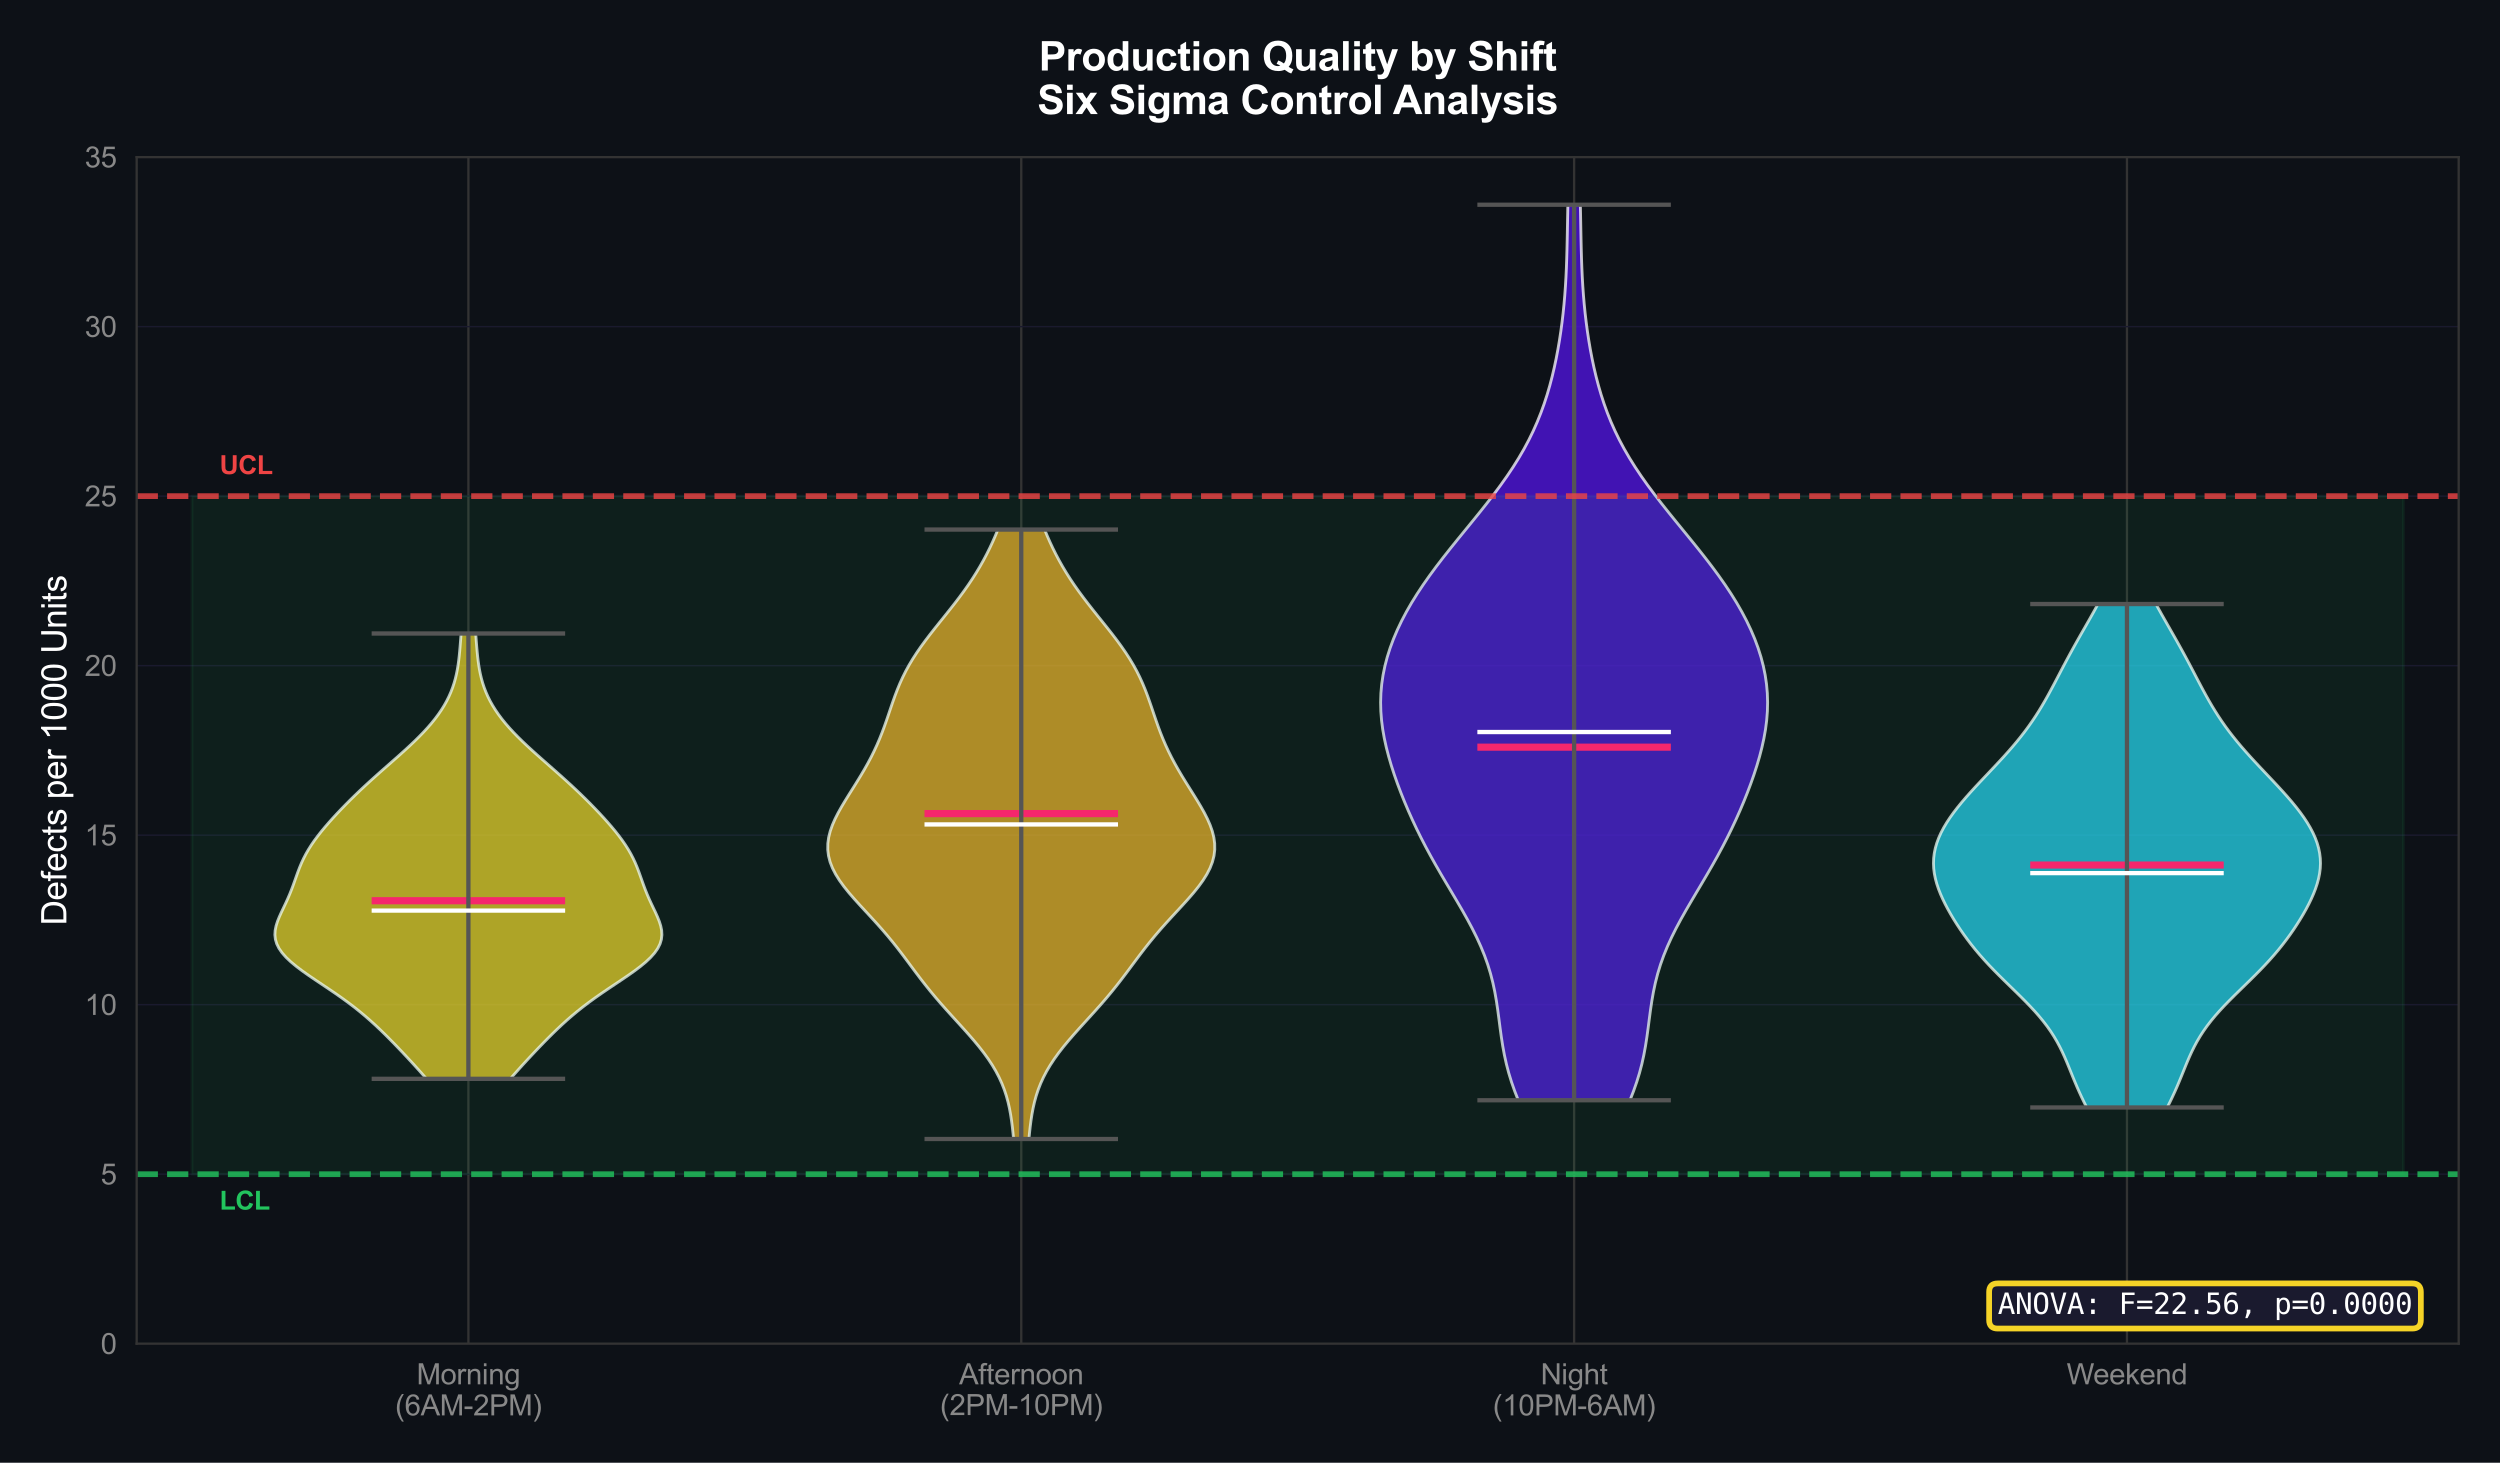 <?xml version="1.0" encoding="utf-8" standalone="no"?>
<!DOCTYPE svg PUBLIC "-//W3C//DTD SVG 1.1//EN"
  "http://www.w3.org/Graphics/SVG/1.1/DTD/svg11.dtd">
<svg xmlns:xlink="http://www.w3.org/1999/xlink" viewBox="0 0 871.426 509.871" xmlns="http://www.w3.org/2000/svg" version="1.1">
 <defs>
  <style type="text/css">*{stroke-linejoin: round; stroke-linecap: butt}</style>
 </defs>
 <g id="figure_1">
  <g id="patch_1">
   <path d="M 0 509.871 
L 871.426 509.871 
L 871.426 -0 
L 0 -0 
z
" style="fill: #0d1117"/>
  </g>
  <g id="axes_1">
   <g id="patch_2">
    <path d="M 47.642 468.368 
L 857.026 468.368 
L 857.026 54.768 
L 47.642 54.768 
z
" style="fill: #0d1117"/>
   </g>
   <g id="matplotlib.axis_1">
    <g id="xtick_1">
     <g id="line2d_1">
      <path d="M 163.269 468.368 
L 163.269 54.768 
" clip-path="url(#pee6ff82d5f)" style="fill: none; stroke: #333333; stroke-width: 0.8; stroke-linecap: round"/>
     </g>
     <g id="text_1">
      <!-- Morning -->
      <g style="fill: #888888" transform="translate(145.206 482.526) scale(0.1 -0.1)">
       <defs>
        <path id="ArialMT-4d" d="M 475 0 
L 475 4581 
L 1388 4581 
L 2472 1338 
Q 2622 884 2691 659 
Q 2769 909 2934 1394 
L 4031 4581 
L 4847 4581 
L 4847 0 
L 4263 0 
L 4263 3834 
L 2931 0 
L 2384 0 
L 1059 3900 
L 1059 0 
L 475 0 
z
" transform="scale(0.016)"/>
        <path id="ArialMT-6f" d="M 213 1659 
Q 213 2581 725 3025 
Q 1153 3394 1769 3394 
Q 2453 3394 2887 2945 
Q 3322 2497 3322 1706 
Q 3322 1066 3130 698 
Q 2938 331 2570 128 
Q 2203 -75 1769 -75 
Q 1072 -75 642 372 
Q 213 819 213 1659 
z
M 791 1659 
Q 791 1022 1069 705 
Q 1347 388 1769 388 
Q 2188 388 2466 706 
Q 2744 1025 2744 1678 
Q 2744 2294 2464 2611 
Q 2184 2928 1769 2928 
Q 1347 2928 1069 2612 
Q 791 2297 791 1659 
z
" transform="scale(0.016)"/>
        <path id="ArialMT-72" d="M 416 0 
L 416 3319 
L 922 3319 
L 922 2816 
Q 1116 3169 1280 3281 
Q 1444 3394 1641 3394 
Q 1925 3394 2219 3213 
L 2025 2691 
Q 1819 2813 1613 2813 
Q 1428 2813 1281 2702 
Q 1134 2591 1072 2394 
Q 978 2094 978 1738 
L 978 0 
L 416 0 
z
" transform="scale(0.016)"/>
        <path id="ArialMT-6e" d="M 422 0 
L 422 3319 
L 928 3319 
L 928 2847 
Q 1294 3394 1984 3394 
Q 2284 3394 2536 3286 
Q 2788 3178 2913 3003 
Q 3038 2828 3088 2588 
Q 3119 2431 3119 2041 
L 3119 0 
L 2556 0 
L 2556 2019 
Q 2556 2363 2490 2533 
Q 2425 2703 2258 2804 
Q 2091 2906 1866 2906 
Q 1506 2906 1245 2678 
Q 984 2450 984 1813 
L 984 0 
L 422 0 
z
" transform="scale(0.016)"/>
        <path id="ArialMT-69" d="M 425 3934 
L 425 4581 
L 988 4581 
L 988 3934 
L 425 3934 
z
M 425 0 
L 425 3319 
L 988 3319 
L 988 0 
L 425 0 
z
" transform="scale(0.016)"/>
        <path id="ArialMT-67" d="M 319 -275 
L 866 -356 
Q 900 -609 1056 -725 
Q 1266 -881 1628 -881 
Q 2019 -881 2231 -725 
Q 2444 -569 2519 -288 
Q 2563 -116 2559 434 
Q 2191 0 1641 0 
Q 956 0 581 494 
Q 206 988 206 1678 
Q 206 2153 378 2554 
Q 550 2956 876 3175 
Q 1203 3394 1644 3394 
Q 2231 3394 2613 2919 
L 2613 3319 
L 3131 3319 
L 3131 450 
Q 3131 -325 2973 -648 
Q 2816 -972 2473 -1159 
Q 2131 -1347 1631 -1347 
Q 1038 -1347 672 -1080 
Q 306 -813 319 -275 
z
M 784 1719 
Q 784 1066 1043 766 
Q 1303 466 1694 466 
Q 2081 466 2343 764 
Q 2606 1063 2606 1700 
Q 2606 2309 2336 2618 
Q 2066 2928 1684 2928 
Q 1309 2928 1046 2623 
Q 784 2319 784 1719 
z
" transform="scale(0.016)"/>
       </defs>
       <use xlink:href="#ArialMT-4d"/>
       <use xlink:href="#ArialMT-6f" transform="translate(83.301 0)"/>
       <use xlink:href="#ArialMT-72" transform="translate(138.916 0)"/>
       <use xlink:href="#ArialMT-6e" transform="translate(172.217 0)"/>
       <use xlink:href="#ArialMT-69" transform="translate(227.832 0)"/>
       <use xlink:href="#ArialMT-6e" transform="translate(250.049 0)"/>
       <use xlink:href="#ArialMT-67" transform="translate(305.664 0)"/>
      </g>
      <!-- (6AM-2PM) -->
      <g style="fill: #888888" transform="translate(137.713 493.366) scale(0.1 -0.1)">
       <defs>
        <path id="ArialMT-28" d="M 1497 -1347 
Q 1031 -759 709 28 
Q 388 816 388 1659 
Q 388 2403 628 3084 
Q 909 3875 1497 4659 
L 1900 4659 
Q 1522 4009 1400 3731 
Q 1209 3300 1100 2831 
Q 966 2247 966 1656 
Q 966 153 1900 -1347 
L 1497 -1347 
z
" transform="scale(0.016)"/>
        <path id="ArialMT-36" d="M 3184 3459 
L 2625 3416 
Q 2550 3747 2413 3897 
Q 2184 4138 1850 4138 
Q 1581 4138 1378 3988 
Q 1113 3794 959 3422 
Q 806 3050 800 2363 
Q 1003 2672 1297 2822 
Q 1591 2972 1913 2972 
Q 2475 2972 2870 2558 
Q 3266 2144 3266 1488 
Q 3266 1056 3080 686 
Q 2894 316 2569 119 
Q 2244 -78 1831 -78 
Q 1128 -78 684 439 
Q 241 956 241 2144 
Q 241 3472 731 4075 
Q 1159 4600 1884 4600 
Q 2425 4600 2770 4297 
Q 3116 3994 3184 3459 
z
M 888 1484 
Q 888 1194 1011 928 
Q 1134 663 1356 523 
Q 1578 384 1822 384 
Q 2178 384 2434 671 
Q 2691 959 2691 1453 
Q 2691 1928 2437 2201 
Q 2184 2475 1800 2475 
Q 1419 2475 1153 2201 
Q 888 1928 888 1484 
z
" transform="scale(0.016)"/>
        <path id="ArialMT-41" d="M -9 0 
L 1750 4581 
L 2403 4581 
L 4278 0 
L 3588 0 
L 3053 1388 
L 1138 1388 
L 634 0 
L -9 0 
z
M 1313 1881 
L 2866 1881 
L 2388 3150 
Q 2169 3728 2063 4100 
Q 1975 3659 1816 3225 
L 1313 1881 
z
" transform="scale(0.016)"/>
        <path id="ArialMT-2d" d="M 203 1375 
L 203 1941 
L 1931 1941 
L 1931 1375 
L 203 1375 
z
" transform="scale(0.016)"/>
        <path id="ArialMT-32" d="M 3222 541 
L 3222 0 
L 194 0 
Q 188 203 259 391 
Q 375 700 629 1000 
Q 884 1300 1366 1694 
Q 2113 2306 2375 2664 
Q 2638 3022 2638 3341 
Q 2638 3675 2398 3904 
Q 2159 4134 1775 4134 
Q 1369 4134 1125 3890 
Q 881 3647 878 3216 
L 300 3275 
Q 359 3922 746 4261 
Q 1134 4600 1788 4600 
Q 2447 4600 2831 4234 
Q 3216 3869 3216 3328 
Q 3216 3053 3103 2787 
Q 2991 2522 2730 2228 
Q 2469 1934 1863 1422 
Q 1356 997 1212 845 
Q 1069 694 975 541 
L 3222 541 
z
" transform="scale(0.016)"/>
        <path id="ArialMT-50" d="M 494 0 
L 494 4581 
L 2222 4581 
Q 2678 4581 2919 4538 
Q 3256 4481 3484 4323 
Q 3713 4166 3852 3881 
Q 3991 3597 3991 3256 
Q 3991 2672 3619 2267 
Q 3247 1863 2275 1863 
L 1100 1863 
L 1100 0 
L 494 0 
z
M 1100 2403 
L 2284 2403 
Q 2872 2403 3119 2622 
Q 3366 2841 3366 3238 
Q 3366 3525 3220 3729 
Q 3075 3934 2838 4000 
Q 2684 4041 2272 4041 
L 1100 4041 
L 1100 2403 
z
" transform="scale(0.016)"/>
        <path id="ArialMT-29" d="M 791 -1347 
L 388 -1347 
Q 1322 153 1322 1656 
Q 1322 2244 1188 2822 
Q 1081 3291 891 3722 
Q 769 4003 388 4659 
L 791 4659 
Q 1378 3875 1659 3084 
Q 1900 2403 1900 1659 
Q 1900 816 1576 28 
Q 1253 -759 791 -1347 
z
" transform="scale(0.016)"/>
       </defs>
       <use xlink:href="#ArialMT-28"/>
       <use xlink:href="#ArialMT-36" transform="translate(33.301 0)"/>
       <use xlink:href="#ArialMT-41" transform="translate(88.916 0)"/>
       <use xlink:href="#ArialMT-4d" transform="translate(155.615 0)"/>
       <use xlink:href="#ArialMT-2d" transform="translate(238.916 0)"/>
       <use xlink:href="#ArialMT-32" transform="translate(272.217 0)"/>
       <use xlink:href="#ArialMT-50" transform="translate(327.832 0)"/>
       <use xlink:href="#ArialMT-4d" transform="translate(394.531 0)"/>
       <use xlink:href="#ArialMT-29" transform="translate(477.832 0)"/>
      </g>
     </g>
    </g>
    <g id="xtick_2">
     <g id="line2d_2">
      <path d="M 355.979 468.368 
L 355.979 54.768 
" clip-path="url(#pee6ff82d5f)" style="fill: none; stroke: #333333; stroke-width: 0.8; stroke-linecap: round"/>
     </g>
     <g id="text_2">
      <!-- Afternoon -->
      <g style="fill: #888888" transform="translate(334.299 482.526) scale(0.1 -0.1)">
       <defs>
        <path id="ArialMT-66" d="M 556 0 
L 556 2881 
L 59 2881 
L 59 3319 
L 556 3319 
L 556 3672 
Q 556 4006 616 4169 
Q 697 4388 901 4523 
Q 1106 4659 1475 4659 
Q 1713 4659 2000 4603 
L 1916 4113 
Q 1741 4144 1584 4144 
Q 1328 4144 1222 4034 
Q 1116 3925 1116 3625 
L 1116 3319 
L 1763 3319 
L 1763 2881 
L 1116 2881 
L 1116 0 
L 556 0 
z
" transform="scale(0.016)"/>
        <path id="ArialMT-74" d="M 1650 503 
L 1731 6 
Q 1494 -44 1306 -44 
Q 1000 -44 831 53 
Q 663 150 594 308 
Q 525 466 525 972 
L 525 2881 
L 113 2881 
L 113 3319 
L 525 3319 
L 525 4141 
L 1084 4478 
L 1084 3319 
L 1650 3319 
L 1650 2881 
L 1084 2881 
L 1084 941 
Q 1084 700 1114 631 
Q 1144 563 1211 522 
Q 1278 481 1403 481 
Q 1497 481 1650 503 
z
" transform="scale(0.016)"/>
        <path id="ArialMT-65" d="M 2694 1069 
L 3275 997 
Q 3138 488 2766 206 
Q 2394 -75 1816 -75 
Q 1088 -75 661 373 
Q 234 822 234 1631 
Q 234 2469 665 2931 
Q 1097 3394 1784 3394 
Q 2450 3394 2872 2941 
Q 3294 2488 3294 1666 
Q 3294 1616 3291 1516 
L 816 1516 
Q 847 969 1125 678 
Q 1403 388 1819 388 
Q 2128 388 2347 550 
Q 2566 713 2694 1069 
z
M 847 1978 
L 2700 1978 
Q 2663 2397 2488 2606 
Q 2219 2931 1791 2931 
Q 1403 2931 1139 2672 
Q 875 2413 847 1978 
z
" transform="scale(0.016)"/>
       </defs>
       <use xlink:href="#ArialMT-41"/>
       <use xlink:href="#ArialMT-66" transform="translate(66.699 0)"/>
       <use xlink:href="#ArialMT-74" transform="translate(94.482 0)"/>
       <use xlink:href="#ArialMT-65" transform="translate(122.266 0)"/>
       <use xlink:href="#ArialMT-72" transform="translate(177.881 0)"/>
       <use xlink:href="#ArialMT-6e" transform="translate(211.182 0)"/>
       <use xlink:href="#ArialMT-6f" transform="translate(266.797 0)"/>
       <use xlink:href="#ArialMT-6f" transform="translate(322.412 0)"/>
       <use xlink:href="#ArialMT-6e" transform="translate(378.027 0)"/>
      </g>
      <!-- (2PM-10PM) -->
      <g style="fill: #888888" transform="translate(327.643 493.249) scale(0.1 -0.1)">
       <defs>
        <path id="ArialMT-31" d="M 2384 0 
L 1822 0 
L 1822 3584 
Q 1619 3391 1289 3197 
Q 959 3003 697 2906 
L 697 3450 
Q 1169 3672 1522 3987 
Q 1875 4303 2022 4600 
L 2384 4600 
L 2384 0 
z
" transform="scale(0.016)"/>
        <path id="ArialMT-30" d="M 266 2259 
Q 266 3072 433 3567 
Q 600 4063 929 4331 
Q 1259 4600 1759 4600 
Q 2128 4600 2406 4451 
Q 2684 4303 2865 4023 
Q 3047 3744 3150 3342 
Q 3253 2941 3253 2259 
Q 3253 1453 3087 958 
Q 2922 463 2592 192 
Q 2263 -78 1759 -78 
Q 1097 -78 719 397 
Q 266 969 266 2259 
z
M 844 2259 
Q 844 1131 1108 757 
Q 1372 384 1759 384 
Q 2147 384 2411 759 
Q 2675 1134 2675 2259 
Q 2675 3391 2411 3762 
Q 2147 4134 1753 4134 
Q 1366 4134 1134 3806 
Q 844 3388 844 2259 
z
" transform="scale(0.016)"/>
       </defs>
       <use xlink:href="#ArialMT-28"/>
       <use xlink:href="#ArialMT-32" transform="translate(33.301 0)"/>
       <use xlink:href="#ArialMT-50" transform="translate(88.916 0)"/>
       <use xlink:href="#ArialMT-4d" transform="translate(155.615 0)"/>
       <use xlink:href="#ArialMT-2d" transform="translate(238.916 0)"/>
       <use xlink:href="#ArialMT-31" transform="translate(272.217 0)"/>
       <use xlink:href="#ArialMT-30" transform="translate(327.832 0)"/>
       <use xlink:href="#ArialMT-50" transform="translate(383.447 0)"/>
       <use xlink:href="#ArialMT-4d" transform="translate(450.146 0)"/>
       <use xlink:href="#ArialMT-29" transform="translate(533.447 0)"/>
      </g>
     </g>
    </g>
    <g id="xtick_3">
     <g id="line2d_3">
      <path d="M 548.69 468.368 
L 548.69 54.768 
" clip-path="url(#pee6ff82d5f)" style="fill: none; stroke: #333333; stroke-width: 0.8; stroke-linecap: round"/>
     </g>
     <g id="text_3">
      <!-- Night -->
      <g style="fill: #888888" transform="translate(537.018 482.526) scale(0.1 -0.1)">
       <defs>
        <path id="ArialMT-4e" d="M 488 0 
L 488 4581 
L 1109 4581 
L 3516 984 
L 3516 4581 
L 4097 4581 
L 4097 0 
L 3475 0 
L 1069 3600 
L 1069 0 
L 488 0 
z
" transform="scale(0.016)"/>
        <path id="ArialMT-68" d="M 422 0 
L 422 4581 
L 984 4581 
L 984 2938 
Q 1378 3394 1978 3394 
Q 2347 3394 2619 3248 
Q 2891 3103 3008 2847 
Q 3125 2591 3125 2103 
L 3125 0 
L 2563 0 
L 2563 2103 
Q 2563 2525 2380 2717 
Q 2197 2909 1863 2909 
Q 1613 2909 1392 2779 
Q 1172 2650 1078 2428 
Q 984 2206 984 1816 
L 984 0 
L 422 0 
z
" transform="scale(0.016)"/>
       </defs>
       <use xlink:href="#ArialMT-4e"/>
       <use xlink:href="#ArialMT-69" transform="translate(72.217 0)"/>
       <use xlink:href="#ArialMT-67" transform="translate(94.434 0)"/>
       <use xlink:href="#ArialMT-68" transform="translate(150.049 0)"/>
       <use xlink:href="#ArialMT-74" transform="translate(205.664 0)"/>
      </g>
      <!-- (10PM-6AM) -->
      <g style="fill: #888888" transform="translate(520.354 493.366) scale(0.1 -0.1)">
       <use xlink:href="#ArialMT-28"/>
       <use xlink:href="#ArialMT-31" transform="translate(33.301 0)"/>
       <use xlink:href="#ArialMT-30" transform="translate(88.916 0)"/>
       <use xlink:href="#ArialMT-50" transform="translate(144.531 0)"/>
       <use xlink:href="#ArialMT-4d" transform="translate(211.23 0)"/>
       <use xlink:href="#ArialMT-2d" transform="translate(294.531 0)"/>
       <use xlink:href="#ArialMT-36" transform="translate(327.832 0)"/>
       <use xlink:href="#ArialMT-41" transform="translate(383.447 0)"/>
       <use xlink:href="#ArialMT-4d" transform="translate(450.146 0)"/>
       <use xlink:href="#ArialMT-29" transform="translate(533.447 0)"/>
      </g>
     </g>
    </g>
    <g id="xtick_4">
     <g id="line2d_4">
      <path d="M 741.4 468.368 
L 741.4 54.768 
" clip-path="url(#pee6ff82d5f)" style="fill: none; stroke: #333333; stroke-width: 0.8; stroke-linecap: round"/>
     </g>
     <g id="text_4">
      <!-- Weekend -->
      <g style="fill: #888888" transform="translate(720.366 482.526) scale(0.1 -0.1)">
       <defs>
        <path id="ArialMT-57" d="M 1294 0 
L 78 4581 
L 700 4581 
L 1397 1578 
Q 1509 1106 1591 641 
Q 1766 1375 1797 1488 
L 2669 4581 
L 3400 4581 
L 4056 2263 
Q 4303 1400 4413 641 
Q 4500 1075 4641 1638 
L 5359 4581 
L 5969 4581 
L 4713 0 
L 4128 0 
L 3163 3491 
Q 3041 3928 3019 4028 
Q 2947 3713 2884 3491 
L 1913 0 
L 1294 0 
z
" transform="scale(0.016)"/>
        <path id="ArialMT-6b" d="M 425 0 
L 425 4581 
L 988 4581 
L 988 1969 
L 2319 3319 
L 3047 3319 
L 1778 2088 
L 3175 0 
L 2481 0 
L 1384 1697 
L 988 1316 
L 988 0 
L 425 0 
z
" transform="scale(0.016)"/>
        <path id="ArialMT-64" d="M 2575 0 
L 2575 419 
Q 2259 -75 1647 -75 
Q 1250 -75 917 144 
Q 584 363 401 755 
Q 219 1147 219 1656 
Q 219 2153 384 2558 
Q 550 2963 881 3178 
Q 1213 3394 1622 3394 
Q 1922 3394 2156 3267 
Q 2391 3141 2538 2938 
L 2538 4581 
L 3097 4581 
L 3097 0 
L 2575 0 
z
M 797 1656 
Q 797 1019 1065 703 
Q 1334 388 1700 388 
Q 2069 388 2326 689 
Q 2584 991 2584 1609 
Q 2584 2291 2321 2609 
Q 2059 2928 1675 2928 
Q 1300 2928 1048 2622 
Q 797 2316 797 1656 
z
" transform="scale(0.016)"/>
       </defs>
       <use xlink:href="#ArialMT-57"/>
       <use xlink:href="#ArialMT-65" transform="translate(92.635 0)"/>
       <use xlink:href="#ArialMT-65" transform="translate(148.25 0)"/>
       <use xlink:href="#ArialMT-6b" transform="translate(203.865 0)"/>
       <use xlink:href="#ArialMT-65" transform="translate(253.865 0)"/>
       <use xlink:href="#ArialMT-6e" transform="translate(309.48 0)"/>
       <use xlink:href="#ArialMT-64" transform="translate(365.096 0)"/>
      </g>
     </g>
    </g>
   </g>
   <g id="matplotlib.axis_2">
    <g id="ytick_1">
     <g id="line2d_5">
      <path d="M 47.642 468.368 
L 857.026 468.368 
" clip-path="url(#pee6ff82d5f)" style="fill: none; stroke: #1a1a2e; stroke-width: 0.5; stroke-linecap: round"/>
     </g>
     <g id="text_5">
      <!-- 0 -->
      <g style="fill: #888888" transform="translate(35.082 471.947) scale(0.1 -0.1)">
       <use xlink:href="#ArialMT-30"/>
      </g>
     </g>
    </g>
    <g id="ytick_2">
     <g id="line2d_6">
      <path d="M 47.642 409.282 
L 857.026 409.282 
" clip-path="url(#pee6ff82d5f)" style="fill: none; stroke: #1a1a2e; stroke-width: 0.5; stroke-linecap: round"/>
     </g>
     <g id="text_6">
      <!-- 5 -->
      <g style="fill: #888888" transform="translate(35.082 412.861) scale(0.1 -0.1)">
       <defs>
        <path id="ArialMT-35" d="M 266 1200 
L 856 1250 
Q 922 819 1161 601 
Q 1400 384 1738 384 
Q 2144 384 2425 690 
Q 2706 997 2706 1503 
Q 2706 1984 2436 2262 
Q 2166 2541 1728 2541 
Q 1456 2541 1237 2417 
Q 1019 2294 894 2097 
L 366 2166 
L 809 4519 
L 3088 4519 
L 3088 3981 
L 1259 3981 
L 1013 2750 
Q 1425 3038 1878 3038 
Q 2478 3038 2890 2622 
Q 3303 2206 3303 1553 
Q 3303 931 2941 478 
Q 2500 -78 1738 -78 
Q 1113 -78 717 272 
Q 322 622 266 1200 
z
" transform="scale(0.016)"/>
       </defs>
       <use xlink:href="#ArialMT-35"/>
      </g>
     </g>
    </g>
    <g id="ytick_3">
     <g id="line2d_7">
      <path d="M 47.642 350.197 
L 857.026 350.197 
" clip-path="url(#pee6ff82d5f)" style="fill: none; stroke: #1a1a2e; stroke-width: 0.5; stroke-linecap: round"/>
     </g>
     <g id="text_7">
      <!-- 10 -->
      <g style="fill: #888888" transform="translate(29.521 353.775) scale(0.1 -0.1)">
       <use xlink:href="#ArialMT-31"/>
       <use xlink:href="#ArialMT-30" transform="translate(55.615 0)"/>
      </g>
     </g>
    </g>
    <g id="ytick_4">
     <g id="line2d_8">
      <path d="M 47.642 291.111 
L 857.026 291.111 
" clip-path="url(#pee6ff82d5f)" style="fill: none; stroke: #1a1a2e; stroke-width: 0.5; stroke-linecap: round"/>
     </g>
     <g id="text_8">
      <!-- 15 -->
      <g style="fill: #888888" transform="translate(29.521 294.69) scale(0.1 -0.1)">
       <use xlink:href="#ArialMT-31"/>
       <use xlink:href="#ArialMT-35" transform="translate(55.615 0)"/>
      </g>
     </g>
    </g>
    <g id="ytick_5">
     <g id="line2d_9">
      <path d="M 47.642 232.025 
L 857.026 232.025 
" clip-path="url(#pee6ff82d5f)" style="fill: none; stroke: #1a1a2e; stroke-width: 0.5; stroke-linecap: round"/>
     </g>
     <g id="text_9">
      <!-- 20 -->
      <g style="fill: #888888" transform="translate(29.521 235.604) scale(0.1 -0.1)">
       <use xlink:href="#ArialMT-32"/>
       <use xlink:href="#ArialMT-30" transform="translate(55.615 0)"/>
      </g>
     </g>
    </g>
    <g id="ytick_6">
     <g id="line2d_10">
      <path d="M 47.642 172.939 
L 857.026 172.939 
" clip-path="url(#pee6ff82d5f)" style="fill: none; stroke: #1a1a2e; stroke-width: 0.5; stroke-linecap: round"/>
     </g>
     <g id="text_10">
      <!-- 25 -->
      <g style="fill: #888888" transform="translate(29.521 176.518) scale(0.1 -0.1)">
       <use xlink:href="#ArialMT-32"/>
       <use xlink:href="#ArialMT-35" transform="translate(55.615 0)"/>
      </g>
     </g>
    </g>
    <g id="ytick_7">
     <g id="line2d_11">
      <path d="M 47.642 113.854 
L 857.026 113.854 
" clip-path="url(#pee6ff82d5f)" style="fill: none; stroke: #1a1a2e; stroke-width: 0.5; stroke-linecap: round"/>
     </g>
     <g id="text_11">
      <!-- 30 -->
      <g style="fill: #888888" transform="translate(29.521 117.433) scale(0.1 -0.1)">
       <defs>
        <path id="ArialMT-33" d="M 269 1209 
L 831 1284 
Q 928 806 1161 595 
Q 1394 384 1728 384 
Q 2125 384 2398 659 
Q 2672 934 2672 1341 
Q 2672 1728 2419 1979 
Q 2166 2231 1775 2231 
Q 1616 2231 1378 2169 
L 1441 2663 
Q 1497 2656 1531 2656 
Q 1891 2656 2178 2843 
Q 2466 3031 2466 3422 
Q 2466 3731 2256 3934 
Q 2047 4138 1716 4138 
Q 1388 4138 1169 3931 
Q 950 3725 888 3313 
L 325 3413 
Q 428 3978 793 4289 
Q 1159 4600 1703 4600 
Q 2078 4600 2393 4439 
Q 2709 4278 2876 4000 
Q 3044 3722 3044 3409 
Q 3044 3113 2884 2869 
Q 2725 2625 2413 2481 
Q 2819 2388 3044 2092 
Q 3269 1797 3269 1353 
Q 3269 753 2831 336 
Q 2394 -81 1725 -81 
Q 1122 -81 723 278 
Q 325 638 269 1209 
z
" transform="scale(0.016)"/>
       </defs>
       <use xlink:href="#ArialMT-33"/>
       <use xlink:href="#ArialMT-30" transform="translate(55.615 0)"/>
      </g>
     </g>
    </g>
    <g id="ytick_8">
     <g id="line2d_12">
      <path d="M 47.642 54.768 
L 857.026 54.768 
" clip-path="url(#pee6ff82d5f)" style="fill: none; stroke: #1a1a2e; stroke-width: 0.5; stroke-linecap: round"/>
     </g>
     <g id="text_12">
      <!-- 35 -->
      <g style="fill: #888888" transform="translate(29.521 58.347) scale(0.1 -0.1)">
       <use xlink:href="#ArialMT-33"/>
       <use xlink:href="#ArialMT-35" transform="translate(55.615 0)"/>
      </g>
     </g>
    </g>
    <g id="text_13">
     <!-- Defects per 1000 Units -->
     <g style="fill: #ffffff" transform="translate(23.136 322.596) rotate(-90) scale(0.12 -0.12)">
      <defs>
       <path id="ArialMT-44" d="M 494 0 
L 494 4581 
L 2072 4581 
Q 2606 4581 2888 4516 
Q 3281 4425 3559 4188 
Q 3922 3881 4101 3404 
Q 4281 2928 4281 2316 
Q 4281 1794 4159 1391 
Q 4038 988 3847 723 
Q 3656 459 3429 307 
Q 3203 156 2883 78 
Q 2563 0 2147 0 
L 494 0 
z
M 1100 541 
L 2078 541 
Q 2531 541 2789 625 
Q 3047 709 3200 863 
Q 3416 1078 3536 1442 
Q 3656 1806 3656 2325 
Q 3656 3044 3420 3430 
Q 3184 3816 2847 3947 
Q 2603 4041 2063 4041 
L 1100 4041 
L 1100 541 
z
" transform="scale(0.016)"/>
       <path id="ArialMT-63" d="M 2588 1216 
L 3141 1144 
Q 3050 572 2676 248 
Q 2303 -75 1759 -75 
Q 1078 -75 664 370 
Q 250 816 250 1647 
Q 250 2184 428 2587 
Q 606 2991 970 3192 
Q 1334 3394 1763 3394 
Q 2303 3394 2647 3120 
Q 2991 2847 3088 2344 
L 2541 2259 
Q 2463 2594 2264 2762 
Q 2066 2931 1784 2931 
Q 1359 2931 1093 2626 
Q 828 2322 828 1663 
Q 828 994 1084 691 
Q 1341 388 1753 388 
Q 2084 388 2306 591 
Q 2528 794 2588 1216 
z
" transform="scale(0.016)"/>
       <path id="ArialMT-73" d="M 197 991 
L 753 1078 
Q 800 744 1014 566 
Q 1228 388 1613 388 
Q 2000 388 2187 545 
Q 2375 703 2375 916 
Q 2375 1106 2209 1216 
Q 2094 1291 1634 1406 
Q 1016 1563 777 1677 
Q 538 1791 414 1992 
Q 291 2194 291 2438 
Q 291 2659 392 2848 
Q 494 3038 669 3163 
Q 800 3259 1026 3326 
Q 1253 3394 1513 3394 
Q 1903 3394 2198 3281 
Q 2494 3169 2634 2976 
Q 2775 2784 2828 2463 
L 2278 2388 
Q 2241 2644 2061 2787 
Q 1881 2931 1553 2931 
Q 1166 2931 1000 2803 
Q 834 2675 834 2503 
Q 834 2394 903 2306 
Q 972 2216 1119 2156 
Q 1203 2125 1616 2013 
Q 2213 1853 2448 1751 
Q 2684 1650 2818 1456 
Q 2953 1263 2953 975 
Q 2953 694 2789 445 
Q 2625 197 2315 61 
Q 2006 -75 1616 -75 
Q 969 -75 630 194 
Q 291 463 197 991 
z
" transform="scale(0.016)"/>
       <path id="ArialMT-20" transform="scale(0.016)"/>
       <path id="ArialMT-70" d="M 422 -1272 
L 422 3319 
L 934 3319 
L 934 2888 
Q 1116 3141 1344 3267 
Q 1572 3394 1897 3394 
Q 2322 3394 2647 3175 
Q 2972 2956 3137 2557 
Q 3303 2159 3303 1684 
Q 3303 1175 3120 767 
Q 2938 359 2589 142 
Q 2241 -75 1856 -75 
Q 1575 -75 1351 44 
Q 1128 163 984 344 
L 984 -1272 
L 422 -1272 
z
M 931 1641 
Q 931 1000 1190 694 
Q 1450 388 1819 388 
Q 2194 388 2461 705 
Q 2728 1022 2728 1688 
Q 2728 2322 2467 2637 
Q 2206 2953 1844 2953 
Q 1484 2953 1207 2617 
Q 931 2281 931 1641 
z
" transform="scale(0.016)"/>
       <path id="ArialMT-55" d="M 3500 4581 
L 4106 4581 
L 4106 1934 
Q 4106 1244 3950 837 
Q 3794 431 3386 176 
Q 2978 -78 2316 -78 
Q 1672 -78 1262 144 
Q 853 366 678 786 
Q 503 1206 503 1934 
L 503 4581 
L 1109 4581 
L 1109 1938 
Q 1109 1341 1220 1058 
Q 1331 775 1601 622 
Q 1872 469 2263 469 
Q 2931 469 3215 772 
Q 3500 1075 3500 1938 
L 3500 4581 
z
" transform="scale(0.016)"/>
      </defs>
      <use xlink:href="#ArialMT-44"/>
      <use xlink:href="#ArialMT-65" transform="translate(72.217 0)"/>
      <use xlink:href="#ArialMT-66" transform="translate(127.832 0)"/>
      <use xlink:href="#ArialMT-65" transform="translate(155.615 0)"/>
      <use xlink:href="#ArialMT-63" transform="translate(211.23 0)"/>
      <use xlink:href="#ArialMT-74" transform="translate(261.23 0)"/>
      <use xlink:href="#ArialMT-73" transform="translate(289.014 0)"/>
      <use xlink:href="#ArialMT-20" transform="translate(339.014 0)"/>
      <use xlink:href="#ArialMT-70" transform="translate(366.797 0)"/>
      <use xlink:href="#ArialMT-65" transform="translate(422.412 0)"/>
      <use xlink:href="#ArialMT-72" transform="translate(478.027 0)"/>
      <use xlink:href="#ArialMT-20" transform="translate(511.328 0)"/>
      <use xlink:href="#ArialMT-31" transform="translate(539.111 0)"/>
      <use xlink:href="#ArialMT-30" transform="translate(594.727 0)"/>
      <use xlink:href="#ArialMT-30" transform="translate(650.342 0)"/>
      <use xlink:href="#ArialMT-30" transform="translate(705.957 0)"/>
      <use xlink:href="#ArialMT-20" transform="translate(761.572 0)"/>
      <use xlink:href="#ArialMT-55" transform="translate(789.355 0)"/>
      <use xlink:href="#ArialMT-6e" transform="translate(861.572 0)"/>
      <use xlink:href="#ArialMT-69" transform="translate(917.188 0)"/>
      <use xlink:href="#ArialMT-74" transform="translate(939.404 0)"/>
      <use xlink:href="#ArialMT-73" transform="translate(967.188 0)"/>
     </g>
    </g>
   </g>
   <g id="FillBetweenPolyCollection_1">
    <defs>
     <path id="m5ca8a28b23" d="M 177.875 -133.821 
L 148.663 -133.821 
L 147.292 -135.389 
L 145.895 -136.957 
L 144.475 -138.525 
L 143.037 -140.093 
L 141.581 -141.661 
L 140.107 -143.229 
L 138.614 -144.797 
L 137.1 -146.365 
L 135.558 -147.933 
L 133.984 -149.501 
L 132.369 -151.069 
L 130.702 -152.637 
L 128.974 -154.205 
L 127.174 -155.773 
L 125.291 -157.341 
L 123.318 -158.909 
L 121.251 -160.477 
L 119.093 -162.045 
L 116.853 -163.613 
L 114.549 -165.181 
L 112.208 -166.749 
L 109.863 -168.317 
L 107.559 -169.886 
L 105.342 -171.454 
L 103.264 -173.022 
L 101.374 -174.59 
L 99.717 -176.158 
L 98.332 -177.726 
L 97.243 -179.294 
L 96.465 -180.862 
L 95.996 -182.43 
L 95.82 -183.998 
L 95.91 -185.566 
L 96.226 -187.134 
L 96.721 -188.702 
L 97.347 -190.27 
L 98.055 -191.838 
L 98.8 -193.406 
L 99.545 -194.974 
L 100.264 -196.542 
L 100.941 -198.11 
L 101.572 -199.678 
L 102.16 -201.246 
L 102.721 -202.814 
L 103.273 -204.382 
L 103.838 -205.951 
L 104.439 -207.519 
L 105.095 -209.087 
L 105.824 -210.655 
L 106.636 -212.223 
L 107.539 -213.791 
L 108.532 -215.359 
L 109.614 -216.927 
L 110.777 -218.495 
L 112.012 -220.063 
L 113.312 -221.631 
L 114.668 -223.199 
L 116.072 -224.767 
L 117.519 -226.335 
L 119.005 -227.903 
L 120.529 -229.471 
L 122.09 -231.039 
L 123.687 -232.607 
L 125.321 -234.175 
L 126.991 -235.743 
L 128.694 -237.311 
L 130.428 -238.879 
L 132.185 -240.448 
L 133.96 -242.016 
L 135.743 -243.584 
L 137.524 -245.152 
L 139.292 -246.72 
L 141.034 -248.288 
L 142.739 -249.856 
L 144.395 -251.424 
L 145.991 -252.992 
L 147.517 -254.56 
L 148.964 -256.128 
L 150.326 -257.696 
L 151.595 -259.264 
L 152.769 -260.832 
L 153.845 -262.4 
L 154.822 -263.968 
L 155.7 -265.536 
L 156.482 -267.104 
L 157.171 -268.672 
L 157.771 -270.24 
L 158.289 -271.808 
L 158.73 -273.376 
L 159.102 -274.944 
L 159.413 -276.513 
L 159.671 -278.081 
L 159.886 -279.649 
L 160.066 -281.217 
L 160.22 -282.785 
L 160.357 -284.353 
L 160.483 -285.921 
L 160.605 -287.489 
L 160.728 -289.057 
L 165.809 -289.057 
L 165.809 -289.057 
L 165.933 -287.489 
L 166.055 -285.921 
L 166.181 -284.353 
L 166.317 -282.785 
L 166.471 -281.217 
L 166.651 -279.649 
L 166.866 -278.081 
L 167.125 -276.513 
L 167.436 -274.944 
L 167.808 -273.376 
L 168.249 -271.808 
L 168.766 -270.24 
L 169.366 -268.672 
L 170.055 -267.104 
L 170.837 -265.536 
L 171.715 -263.968 
L 172.692 -262.4 
L 173.768 -260.832 
L 174.942 -259.264 
L 176.212 -257.696 
L 177.573 -256.128 
L 179.021 -254.56 
L 180.547 -252.992 
L 182.143 -251.424 
L 183.799 -249.856 
L 185.504 -248.288 
L 187.246 -246.72 
L 189.013 -245.152 
L 190.794 -243.584 
L 192.577 -242.016 
L 194.352 -240.448 
L 196.11 -238.879 
L 197.843 -237.311 
L 199.547 -235.743 
L 201.216 -234.175 
L 202.85 -232.607 
L 204.448 -231.039 
L 206.009 -229.471 
L 207.532 -227.903 
L 209.019 -226.335 
L 210.466 -224.767 
L 211.87 -223.199 
L 213.225 -221.631 
L 214.525 -220.063 
L 215.761 -218.495 
L 216.924 -216.927 
L 218.005 -215.359 
L 218.999 -213.791 
L 219.901 -212.223 
L 220.714 -210.655 
L 221.442 -209.087 
L 222.099 -207.519 
L 222.699 -205.951 
L 223.264 -204.382 
L 223.816 -202.814 
L 224.377 -201.246 
L 224.966 -199.678 
L 225.596 -198.11 
L 226.273 -196.542 
L 226.992 -194.974 
L 227.738 -193.406 
L 228.482 -191.838 
L 229.19 -190.27 
L 229.816 -188.702 
L 230.312 -187.134 
L 230.628 -185.566 
L 230.717 -183.998 
L 230.542 -182.43 
L 230.073 -180.862 
L 229.295 -179.294 
L 228.206 -177.726 
L 226.82 -176.158 
L 225.164 -174.59 
L 223.274 -173.022 
L 221.195 -171.454 
L 218.979 -169.886 
L 216.674 -168.317 
L 214.33 -166.749 
L 211.988 -165.181 
L 209.684 -163.613 
L 207.444 -162.045 
L 205.286 -160.477 
L 203.22 -158.909 
L 201.247 -157.341 
L 199.364 -155.773 
L 197.563 -154.205 
L 195.835 -152.637 
L 194.169 -151.069 
L 192.553 -149.501 
L 190.979 -147.933 
L 189.438 -146.365 
L 187.923 -144.797 
L 186.43 -143.229 
L 184.957 -141.661 
L 183.501 -140.093 
L 182.062 -138.525 
L 180.643 -136.957 
L 179.246 -135.389 
L 177.875 -133.821 
z
" style="stroke: #ffffff; stroke-opacity: 0.75"/>
    </defs>
    <g clip-path="url(#pee6ff82d5f)">
     <use xlink:href="#m5ca8a28b23" x="0" y="509.871" style="fill: #f5d327; fill-opacity: 0.75; stroke: #ffffff; stroke-opacity: 0.75"/>
    </g>
   </g>
   <g id="FillBetweenPolyCollection_2">
    <defs>
     <path id="m1765bc0e07" d="M 358.659 -112.853 
L 353.3 -112.853 
L 353.092 -114.999 
L 352.857 -117.144 
L 352.581 -119.29 
L 352.25 -121.436 
L 351.849 -123.581 
L 351.362 -125.727 
L 350.773 -127.873 
L 350.067 -130.019 
L 349.231 -132.164 
L 348.255 -134.31 
L 347.132 -136.456 
L 345.862 -138.601 
L 344.447 -140.747 
L 342.895 -142.893 
L 341.221 -145.039 
L 339.443 -147.184 
L 337.583 -149.33 
L 335.666 -151.476 
L 333.718 -153.621 
L 331.765 -155.767 
L 329.83 -157.913 
L 327.933 -160.059 
L 326.088 -162.204 
L 324.303 -164.35 
L 322.579 -166.496 
L 320.91 -168.641 
L 319.285 -170.787 
L 317.685 -172.933 
L 316.09 -175.078 
L 314.479 -177.224 
L 312.83 -179.37 
L 311.127 -181.516 
L 309.358 -183.661 
L 307.519 -185.807 
L 305.615 -187.953 
L 303.659 -190.098 
L 301.675 -192.244 
L 299.695 -194.39 
L 297.756 -196.536 
L 295.901 -198.681 
L 294.174 -200.827 
L 292.619 -202.973 
L 291.274 -205.118 
L 290.173 -207.264 
L 289.34 -209.41 
L 288.791 -211.556 
L 288.531 -213.701 
L 288.553 -215.847 
L 288.845 -217.993 
L 289.383 -220.138 
L 290.138 -222.284 
L 291.078 -224.43 
L 292.167 -226.575 
L 293.37 -228.721 
L 294.652 -230.867 
L 295.981 -233.013 
L 297.329 -235.158 
L 298.669 -237.304 
L 299.982 -239.45 
L 301.249 -241.595 
L 302.457 -243.741 
L 303.598 -245.887 
L 304.666 -248.033 
L 305.66 -250.178 
L 306.583 -252.324 
L 307.44 -254.47 
L 308.241 -256.615 
L 308.999 -258.761 
L 309.731 -260.907 
L 310.454 -263.053 
L 311.189 -265.198 
L 311.956 -267.344 
L 312.774 -269.49 
L 313.662 -271.635 
L 314.636 -273.781 
L 315.707 -275.927 
L 316.882 -278.073 
L 318.164 -280.218 
L 319.551 -282.364 
L 321.034 -284.51 
L 322.602 -286.655 
L 324.238 -288.801 
L 325.924 -290.947 
L 327.639 -293.092 
L 329.364 -295.238 
L 331.077 -297.384 
L 332.761 -299.53 
L 334.399 -301.675 
L 335.98 -303.821 
L 337.492 -305.967 
L 338.93 -308.112 
L 340.291 -310.258 
L 341.575 -312.404 
L 342.783 -314.55 
L 343.92 -316.695 
L 344.989 -318.841 
L 345.995 -320.987 
L 346.943 -323.132 
L 347.836 -325.278 
L 364.122 -325.278 
L 364.122 -325.278 
L 365.016 -323.132 
L 365.963 -320.987 
L 366.97 -318.841 
L 368.038 -316.695 
L 369.175 -314.55 
L 370.383 -312.404 
L 371.667 -310.258 
L 373.028 -308.112 
L 374.466 -305.967 
L 375.979 -303.821 
L 377.559 -301.675 
L 379.197 -299.53 
L 380.881 -297.384 
L 382.595 -295.238 
L 384.319 -293.092 
L 386.035 -290.947 
L 387.721 -288.801 
L 389.357 -286.655 
L 390.924 -284.51 
L 392.407 -282.364 
L 393.794 -280.218 
L 395.076 -278.073 
L 396.252 -275.927 
L 397.322 -273.781 
L 398.296 -271.635 
L 399.184 -269.49 
L 400.003 -267.344 
L 400.769 -265.198 
L 401.504 -263.053 
L 402.227 -260.907 
L 402.959 -258.761 
L 403.718 -256.615 
L 404.519 -254.47 
L 405.376 -252.324 
L 406.298 -250.178 
L 407.292 -248.033 
L 408.36 -245.887 
L 409.501 -243.741 
L 410.71 -241.595 
L 411.977 -239.45 
L 413.289 -237.304 
L 414.629 -235.158 
L 415.977 -233.013 
L 417.306 -230.867 
L 418.588 -228.721 
L 419.791 -226.575 
L 420.88 -224.43 
L 421.82 -222.284 
L 422.576 -220.138 
L 423.113 -217.993 
L 423.405 -215.847 
L 423.428 -213.701 
L 423.167 -211.556 
L 422.618 -209.41 
L 421.786 -207.264 
L 420.684 -205.118 
L 419.339 -202.973 
L 417.784 -200.827 
L 416.057 -198.681 
L 414.202 -196.536 
L 412.263 -194.39 
L 410.283 -192.244 
L 408.299 -190.098 
L 406.344 -187.953 
L 404.439 -185.807 
L 402.6 -183.661 
L 400.831 -181.516 
L 399.128 -179.37 
L 397.48 -177.224 
L 395.868 -175.078 
L 394.274 -172.933 
L 392.674 -170.787 
L 391.048 -168.641 
L 389.379 -166.496 
L 387.656 -164.35 
L 385.871 -162.204 
L 384.026 -160.059 
L 382.129 -157.913 
L 380.194 -155.767 
L 378.241 -153.621 
L 376.293 -151.476 
L 374.375 -149.33 
L 372.515 -147.184 
L 370.737 -145.039 
L 369.063 -142.893 
L 367.512 -140.747 
L 366.097 -138.601 
L 364.826 -136.456 
L 363.704 -134.31 
L 362.728 -132.164 
L 361.892 -130.019 
L 361.186 -127.873 
L 360.596 -125.727 
L 360.109 -123.581 
L 359.708 -121.436 
L 359.378 -119.29 
L 359.101 -117.144 
L 358.866 -114.999 
L 358.659 -112.853 
z
" style="stroke: #ffffff; stroke-opacity: 0.75"/>
    </defs>
    <g clip-path="url(#pee6ff82d5f)">
     <use xlink:href="#m1765bc0e07" x="0" y="509.871" style="fill: #f5b027; fill-opacity: 0.75; stroke: #ffffff; stroke-opacity: 0.75"/>
    </g>
   </g>
   <g id="FillBetweenPolyCollection_3">
    <defs>
     <path id="m3c026e2a29" d="M 568.158 -126.349 
L 529.222 -126.349 
L 527.986 -129.502 
L 526.878 -132.655 
L 525.909 -135.809 
L 525.08 -138.962 
L 524.384 -142.115 
L 523.803 -145.268 
L 523.312 -148.421 
L 522.882 -151.574 
L 522.475 -154.727 
L 522.055 -157.88 
L 521.584 -161.033 
L 521.028 -164.186 
L 520.356 -167.339 
L 519.545 -170.492 
L 518.579 -173.646 
L 517.453 -176.799 
L 516.165 -179.952 
L 514.727 -183.105 
L 513.154 -186.258 
L 511.468 -189.411 
L 509.694 -192.564 
L 507.859 -195.717 
L 505.993 -198.87 
L 504.12 -202.023 
L 502.265 -205.176 
L 500.447 -208.329 
L 498.682 -211.483 
L 496.98 -214.636 
L 495.349 -217.789 
L 493.792 -220.942 
L 492.308 -224.095 
L 490.898 -227.248 
L 489.561 -230.401 
L 488.296 -233.554 
L 487.105 -236.707 
L 485.995 -239.86 
L 484.971 -243.013 
L 484.044 -246.166 
L 483.226 -249.32 
L 482.532 -252.473 
L 481.974 -255.626 
L 481.565 -258.779 
L 481.318 -261.932 
L 481.241 -265.085 
L 481.341 -268.238 
L 481.622 -271.391 
L 482.085 -274.544 
L 482.729 -277.697 
L 483.553 -280.85 
L 484.552 -284.003 
L 485.724 -287.156 
L 487.064 -290.31 
L 488.566 -293.463 
L 490.227 -296.616 
L 492.039 -299.769 
L 493.996 -302.922 
L 496.089 -306.075 
L 498.305 -309.228 
L 500.631 -312.381 
L 503.049 -315.534 
L 505.541 -318.687 
L 508.085 -321.84 
L 510.657 -324.993 
L 513.231 -328.147 
L 515.784 -331.3 
L 518.289 -334.453 
L 520.725 -337.606 
L 523.069 -340.759 
L 525.303 -343.912 
L 527.413 -347.065 
L 529.387 -350.218 
L 531.218 -353.371 
L 532.903 -356.524 
L 534.444 -359.677 
L 535.843 -362.83 
L 537.108 -365.984 
L 538.248 -369.137 
L 539.274 -372.29 
L 540.195 -375.443 
L 541.023 -378.596 
L 541.767 -381.749 
L 542.436 -384.902 
L 543.036 -388.055 
L 543.574 -391.208 
L 544.053 -394.361 
L 544.476 -397.514 
L 544.847 -400.667 
L 545.166 -403.821 
L 545.436 -406.974 
L 545.661 -410.127 
L 545.844 -413.28 
L 545.99 -416.433 
L 546.105 -419.586 
L 546.195 -422.739 
L 546.267 -425.892 
L 546.329 -429.045 
L 546.387 -432.198 
L 546.447 -435.351 
L 546.515 -438.504 
L 550.864 -438.504 
L 550.864 -438.504 
L 550.932 -435.351 
L 550.992 -432.198 
L 551.05 -429.045 
L 551.112 -425.892 
L 551.184 -422.739 
L 551.274 -419.586 
L 551.389 -416.433 
L 551.535 -413.28 
L 551.718 -410.127 
L 551.943 -406.974 
L 552.213 -403.821 
L 552.532 -400.667 
L 552.903 -397.514 
L 553.326 -394.361 
L 553.805 -391.208 
L 554.343 -388.055 
L 554.944 -384.902 
L 555.612 -381.749 
L 556.356 -378.596 
L 557.184 -375.443 
L 558.106 -372.29 
L 559.131 -369.137 
L 560.271 -365.984 
L 561.536 -362.83 
L 562.936 -359.677 
L 564.476 -356.524 
L 566.161 -353.371 
L 567.992 -350.218 
L 569.966 -347.065 
L 572.076 -343.912 
L 574.31 -340.759 
L 576.655 -337.606 
L 579.09 -334.453 
L 581.596 -331.3 
L 584.148 -328.147 
L 586.723 -324.993 
L 589.294 -321.84 
L 591.838 -318.687 
L 594.33 -315.534 
L 596.748 -312.381 
L 599.074 -309.228 
L 601.291 -306.075 
L 603.383 -302.922 
L 605.34 -299.769 
L 607.152 -296.616 
L 608.813 -293.463 
L 610.316 -290.31 
L 611.655 -287.156 
L 612.827 -284.003 
L 613.826 -280.85 
L 614.65 -277.697 
L 615.295 -274.544 
L 615.758 -271.391 
L 616.038 -268.238 
L 616.138 -265.085 
L 616.061 -261.932 
L 615.814 -258.779 
L 615.406 -255.626 
L 614.847 -252.473 
L 614.153 -249.32 
L 613.335 -246.166 
L 612.409 -243.013 
L 611.385 -239.86 
L 610.274 -236.707 
L 609.083 -233.554 
L 607.818 -230.401 
L 606.481 -227.248 
L 605.071 -224.095 
L 603.587 -220.942 
L 602.03 -217.789 
L 600.399 -214.636 
L 598.698 -211.483 
L 596.933 -208.329 
L 595.115 -205.176 
L 593.259 -202.023 
L 591.387 -198.87 
L 589.52 -195.717 
L 587.685 -192.564 
L 585.911 -189.411 
L 584.225 -186.258 
L 582.652 -183.105 
L 581.214 -179.952 
L 579.927 -176.799 
L 578.8 -173.646 
L 577.834 -170.492 
L 577.024 -167.339 
L 576.351 -164.186 
L 575.795 -161.033 
L 575.324 -157.88 
L 574.904 -154.727 
L 574.497 -151.574 
L 574.067 -148.421 
L 573.577 -145.268 
L 572.995 -142.115 
L 572.299 -138.962 
L 571.47 -135.809 
L 570.501 -132.655 
L 569.394 -129.502 
L 568.158 -126.349 
z
" style="stroke: #ffffff; stroke-opacity: 0.75"/>
    </defs>
    <g clip-path="url(#pee6ff82d5f)">
     <use xlink:href="#m3c026e2a29" x="0" y="509.871" style="fill: #5314e6; fill-opacity: 0.75; stroke: #ffffff; stroke-opacity: 0.75"/>
    </g>
   </g>
   <g id="FillBetweenPolyCollection_4">
    <defs>
     <path id="mbdbe9910a5" d="M 755.443 -123.843 
L 727.357 -123.843 
L 726.467 -125.616 
L 725.611 -127.388 
L 724.791 -129.161 
L 724.006 -130.933 
L 723.251 -132.706 
L 722.52 -134.478 
L 721.802 -136.251 
L 721.083 -138.023 
L 720.35 -139.796 
L 719.585 -141.569 
L 718.772 -143.341 
L 717.895 -145.114 
L 716.939 -146.886 
L 715.891 -148.659 
L 714.743 -150.431 
L 713.489 -152.204 
L 712.127 -153.976 
L 710.661 -155.749 
L 709.097 -157.521 
L 707.448 -159.294 
L 705.729 -161.066 
L 703.956 -162.839 
L 702.15 -164.612 
L 700.331 -166.384 
L 698.517 -168.157 
L 696.727 -169.929 
L 694.978 -171.702 
L 693.281 -173.474 
L 691.646 -175.247 
L 690.08 -177.019 
L 688.584 -178.792 
L 687.16 -180.564 
L 685.804 -182.337 
L 684.513 -184.11 
L 683.285 -185.882 
L 682.115 -187.655 
L 681.002 -189.427 
L 679.945 -191.2 
L 678.948 -192.972 
L 678.014 -194.745 
L 677.152 -196.517 
L 676.369 -198.29 
L 675.677 -200.062 
L 675.086 -201.835 
L 674.608 -203.607 
L 674.254 -205.38 
L 674.032 -207.153 
L 673.951 -208.925 
L 674.016 -210.698 
L 674.23 -212.47 
L 674.594 -214.243 
L 675.106 -216.015 
L 675.762 -217.788 
L 676.558 -219.56 
L 677.486 -221.333 
L 678.537 -223.105 
L 679.703 -224.878 
L 680.973 -226.651 
L 682.336 -228.423 
L 683.782 -230.196 
L 685.297 -231.968 
L 686.871 -233.741 
L 688.491 -235.513 
L 690.143 -237.286 
L 691.815 -239.058 
L 693.494 -240.831 
L 695.167 -242.603 
L 696.823 -244.376 
L 698.451 -246.148 
L 700.04 -247.921 
L 701.582 -249.694 
L 703.07 -251.466 
L 704.499 -253.239 
L 705.866 -255.011 
L 707.169 -256.784 
L 708.41 -258.556 
L 709.591 -260.329 
L 710.716 -262.101 
L 711.791 -263.874 
L 712.823 -265.646 
L 713.818 -267.419 
L 714.785 -269.192 
L 715.732 -270.964 
L 716.665 -272.737 
L 717.593 -274.509 
L 718.52 -276.282 
L 719.453 -278.054 
L 720.396 -279.827 
L 721.35 -281.599 
L 722.318 -283.372 
L 723.3 -285.144 
L 724.294 -286.917 
L 725.299 -288.689 
L 726.311 -290.462 
L 727.324 -292.235 
L 728.335 -294.007 
L 729.336 -295.78 
L 730.323 -297.552 
L 731.287 -299.325 
L 751.513 -299.325 
L 751.513 -299.325 
L 752.477 -297.552 
L 753.464 -295.78 
L 754.465 -294.007 
L 755.476 -292.235 
L 756.489 -290.462 
L 757.501 -288.689 
L 758.506 -286.917 
L 759.5 -285.144 
L 760.482 -283.372 
L 761.45 -281.599 
L 762.404 -279.827 
L 763.347 -278.054 
L 764.28 -276.282 
L 765.207 -274.509 
L 766.135 -272.737 
L 767.068 -270.964 
L 768.015 -269.192 
L 768.982 -267.419 
L 769.977 -265.646 
L 771.009 -263.874 
L 772.084 -262.101 
L 773.209 -260.329 
L 774.39 -258.556 
L 775.631 -256.784 
L 776.934 -255.011 
L 778.301 -253.239 
L 779.73 -251.466 
L 781.218 -249.694 
L 782.76 -247.921 
L 784.349 -246.148 
L 785.977 -244.376 
L 787.633 -242.603 
L 789.306 -240.831 
L 790.985 -239.058 
L 792.657 -237.286 
L 794.309 -235.513 
L 795.929 -233.741 
L 797.503 -231.968 
L 799.018 -230.196 
L 800.464 -228.423 
L 801.827 -226.651 
L 803.097 -224.878 
L 804.263 -223.105 
L 805.314 -221.333 
L 806.242 -219.56 
L 807.038 -217.788 
L 807.694 -216.015 
L 808.206 -214.243 
L 808.57 -212.47 
L 808.784 -210.698 
L 808.849 -208.925 
L 808.768 -207.153 
L 808.546 -205.38 
L 808.192 -203.607 
L 807.714 -201.835 
L 807.123 -200.062 
L 806.431 -198.29 
L 805.648 -196.517 
L 804.786 -194.745 
L 803.852 -192.972 
L 802.855 -191.2 
L 801.798 -189.427 
L 800.685 -187.655 
L 799.515 -185.882 
L 798.287 -184.11 
L 796.996 -182.337 
L 795.64 -180.564 
L 794.216 -178.792 
L 792.72 -177.019 
L 791.154 -175.247 
L 789.519 -173.474 
L 787.822 -171.702 
L 786.073 -169.929 
L 784.283 -168.157 
L 782.469 -166.384 
L 780.65 -164.612 
L 778.844 -162.839 
L 777.071 -161.066 
L 775.352 -159.294 
L 773.703 -157.521 
L 772.139 -155.749 
L 770.673 -153.976 
L 769.311 -152.204 
L 768.057 -150.431 
L 766.909 -148.659 
L 765.861 -146.886 
L 764.905 -145.114 
L 764.028 -143.341 
L 763.215 -141.569 
L 762.45 -139.796 
L 761.717 -138.023 
L 760.998 -136.251 
L 760.28 -134.478 
L 759.549 -132.706 
L 758.794 -130.933 
L 758.009 -129.161 
L 757.189 -127.388 
L 756.333 -125.616 
L 755.443 -123.843 
z
" style="stroke: #ffffff; stroke-opacity: 0.75"/>
    </defs>
    <g clip-path="url(#pee6ff82d5f)">
     <use xlink:href="#mbdbe9910a5" x="0" y="509.871" style="fill: #27d3f5; fill-opacity: 0.75; stroke: #ffffff; stroke-opacity: 0.75"/>
    </g>
   </g>
   <g id="FillBetweenPolyCollection_5">
    <defs>
     <path id="m50f63af0e1" d="M 66.914 -336.931 
L 66.914 -100.589 
L 837.755 -100.589 
L 837.755 -336.931 
L 837.755 -336.931 
L 66.914 -336.931 
z
" style="stroke: #22c55e; stroke-opacity: 0.08"/>
    </defs>
    <g clip-path="url(#pee6ff82d5f)">
     <use xlink:href="#m50f63af0e1" x="0" y="509.871" style="fill: #22c55e; fill-opacity: 0.08; stroke: #22c55e; stroke-opacity: 0.08"/>
    </g>
   </g>
   <g id="LineCollection_1">
    <path d="M 129.544 313.965 
L 196.993 313.965 
" clip-path="url(#pee6ff82d5f)" style="fill: none; stroke: #f5276c; stroke-width: 2.5"/>
    <path d="M 322.255 283.591 
L 389.703 283.591 
" clip-path="url(#pee6ff82d5f)" style="fill: none; stroke: #f5276c; stroke-width: 2.5"/>
    <path d="M 514.965 260.441 
L 582.414 260.441 
" clip-path="url(#pee6ff82d5f)" style="fill: none; stroke: #f5276c; stroke-width: 2.5"/>
    <path d="M 707.676 301.521 
L 775.124 301.521 
" clip-path="url(#pee6ff82d5f)" style="fill: none; stroke: #f5276c; stroke-width: 2.5"/>
   </g>
   <g id="LineCollection_2">
    <path d="M 129.544 220.814 
L 196.993 220.814 
" clip-path="url(#pee6ff82d5f)" style="fill: none; stroke: #555555; stroke-width: 1.5"/>
    <path d="M 322.255 184.593 
L 389.703 184.593 
" clip-path="url(#pee6ff82d5f)" style="fill: none; stroke: #555555; stroke-width: 1.5"/>
    <path d="M 514.965 71.366 
L 582.414 71.366 
" clip-path="url(#pee6ff82d5f)" style="fill: none; stroke: #555555; stroke-width: 1.5"/>
    <path d="M 707.676 210.546 
L 775.124 210.546 
" clip-path="url(#pee6ff82d5f)" style="fill: none; stroke: #555555; stroke-width: 1.5"/>
   </g>
   <g id="LineCollection_3">
    <path d="M 129.544 376.05 
L 196.993 376.05 
" clip-path="url(#pee6ff82d5f)" style="fill: none; stroke: #555555; stroke-width: 1.5"/>
    <path d="M 322.255 397.018 
L 389.703 397.018 
" clip-path="url(#pee6ff82d5f)" style="fill: none; stroke: #555555; stroke-width: 1.5"/>
    <path d="M 514.965 383.522 
L 582.414 383.522 
" clip-path="url(#pee6ff82d5f)" style="fill: none; stroke: #555555; stroke-width: 1.5"/>
    <path d="M 707.676 386.028 
L 775.124 386.028 
" clip-path="url(#pee6ff82d5f)" style="fill: none; stroke: #555555; stroke-width: 1.5"/>
   </g>
   <g id="LineCollection_4">
    <path d="M 163.269 376.05 
L 163.269 220.814 
" clip-path="url(#pee6ff82d5f)" style="fill: none; stroke: #555555; stroke-width: 1.5"/>
    <path d="M 355.979 397.018 
L 355.979 184.593 
" clip-path="url(#pee6ff82d5f)" style="fill: none; stroke: #555555; stroke-width: 1.5"/>
    <path d="M 548.69 383.522 
L 548.69 71.366 
" clip-path="url(#pee6ff82d5f)" style="fill: none; stroke: #555555; stroke-width: 1.5"/>
    <path d="M 741.4 386.028 
L 741.4 210.546 
" clip-path="url(#pee6ff82d5f)" style="fill: none; stroke: #555555; stroke-width: 1.5"/>
   </g>
   <g id="LineCollection_5">
    <path d="M 129.544 317.406 
L 196.993 317.406 
" clip-path="url(#pee6ff82d5f)" style="fill: none; stroke: #ffffff; stroke-width: 1.5"/>
    <path d="M 322.255 287.373 
L 389.703 287.373 
" clip-path="url(#pee6ff82d5f)" style="fill: none; stroke: #ffffff; stroke-width: 1.5"/>
    <path d="M 514.965 255.17 
L 582.414 255.17 
" clip-path="url(#pee6ff82d5f)" style="fill: none; stroke: #ffffff; stroke-width: 1.5"/>
    <path d="M 707.676 304.349 
L 775.124 304.349 
" clip-path="url(#pee6ff82d5f)" style="fill: none; stroke: #ffffff; stroke-width: 1.5"/>
   </g>
   <g id="line2d_13">
    <path d="M 47.642 172.939 
L 857.026 172.939 
" clip-path="url(#pee6ff82d5f)" style="fill: none; stroke-dasharray: 7.4,3.2; stroke-dashoffset: 0; stroke: #ef4444; stroke-opacity: 0.8; stroke-width: 2"/>
   </g>
   <g id="line2d_14">
    <path d="M 47.642 409.282 
L 857.026 409.282 
" clip-path="url(#pee6ff82d5f)" style="fill: none; stroke-dasharray: 7.4,3.2; stroke-dashoffset: 0; stroke: #22c55e; stroke-opacity: 0.8; stroke-width: 2"/>
   </g>
   <g id="patch_3">
    <path d="M 47.642 468.368 
L 47.642 54.768 
" style="fill: none; stroke: #333333; stroke-width: 0.8; stroke-linejoin: miter; stroke-linecap: square"/>
   </g>
   <g id="patch_4">
    <path d="M 857.026 468.368 
L 857.026 54.768 
" style="fill: none; stroke: #333333; stroke-width: 0.8; stroke-linejoin: miter; stroke-linecap: square"/>
   </g>
   <g id="patch_5">
    <path d="M 47.642 468.368 
L 857.026 468.368 
" style="fill: none; stroke: #333333; stroke-width: 0.8; stroke-linejoin: miter; stroke-linecap: square"/>
   </g>
   <g id="patch_6">
    <path d="M 47.642 54.768 
L 857.026 54.768 
" style="fill: none; stroke: #333333; stroke-width: 0.8; stroke-linejoin: miter; stroke-linecap: square"/>
   </g>
   <g id="text_14">
    <!-- UCL -->
    <g style="fill: #ef4444" transform="translate(76.549 165.255) scale(0.09 -0.09)">
     <defs>
      <path id="Arial-BoldMT-55" d="M 459 4581 
L 1384 4581 
L 1384 2100 
Q 1384 1509 1419 1334 
Q 1478 1053 1701 883 
Q 1925 713 2313 713 
Q 2706 713 2906 873 
Q 3106 1034 3147 1268 
Q 3188 1503 3188 2047 
L 3188 4581 
L 4113 4581 
L 4113 2175 
Q 4113 1350 4038 1009 
Q 3963 669 3761 434 
Q 3559 200 3221 61 
Q 2884 -78 2341 -78 
Q 1684 -78 1345 73 
Q 1006 225 809 467 
Q 613 709 550 975 
Q 459 1369 459 2138 
L 459 4581 
z
" transform="scale(0.016)"/>
      <path id="Arial-BoldMT-43" d="M 3397 1684 
L 4294 1400 
Q 4088 650 3608 286 
Q 3128 -78 2391 -78 
Q 1478 -78 890 545 
Q 303 1169 303 2250 
Q 303 3394 893 4026 
Q 1484 4659 2447 4659 
Q 3288 4659 3813 4163 
Q 4125 3869 4281 3319 
L 3366 3100 
Q 3284 3456 3026 3662 
Q 2769 3869 2400 3869 
Q 1891 3869 1573 3503 
Q 1256 3138 1256 2319 
Q 1256 1450 1568 1081 
Q 1881 713 2381 713 
Q 2750 713 3015 947 
Q 3281 1181 3397 1684 
z
" transform="scale(0.016)"/>
      <path id="Arial-BoldMT-4c" d="M 491 0 
L 491 4544 
L 1416 4544 
L 1416 772 
L 3716 772 
L 3716 0 
L 491 0 
z
" transform="scale(0.016)"/>
     </defs>
     <use xlink:href="#Arial-BoldMT-55"/>
     <use xlink:href="#Arial-BoldMT-43" transform="translate(72.217 0)"/>
     <use xlink:href="#Arial-BoldMT-4c" transform="translate(144.434 0)"/>
    </g>
   </g>
   <g id="text_15">
    <!-- LCL -->
    <g style="fill: #22c55e" transform="translate(76.549 421.633) scale(0.09 -0.09)">
     <use xlink:href="#Arial-BoldMT-4c"/>
     <use xlink:href="#Arial-BoldMT-43" transform="translate(61.084 0)"/>
     <use xlink:href="#Arial-BoldMT-4c" transform="translate(133.301 0)"/>
    </g>
   </g>
   <g id="text_16">
    <g id="patch_7">
     <path d="M 696.351 463.096 
L 840.839 463.096 
Q 843.839 463.096 843.839 460.096 
L 843.839 450.365 
Q 843.839 447.365 840.839 447.365 
L 696.351 447.365 
Q 693.351 447.365 693.351 450.365 
L 693.351 460.096 
Q 693.351 463.096 696.351 463.096 
z
" style="fill: #1a1a2e; stroke: #f5d327; stroke-width: 2; stroke-linejoin: miter"/>
    </g>
    <!-- ANOVA: F=22.56, p=0.0000 -->
    <g style="fill: #ffffff" transform="translate(696.351 458.016) scale(0.1 -0.1)">
     <defs>
      <path id="DejaVuSansMono-41" d="M 1925 4109 
L 1259 1722 
L 2591 1722 
L 1925 4109 
z
M 1544 4666 
L 2309 4666 
L 3738 0 
L 3084 0 
L 2741 1216 
L 1106 1216 
L 769 0 
L 116 0 
L 1544 4666 
z
" transform="scale(0.016)"/>
      <path id="DejaVuSansMono-4e" d="M 434 4666 
L 1234 4666 
L 2809 825 
L 2809 4666 
L 3419 4666 
L 3419 0 
L 2619 0 
L 1044 3841 
L 1044 0 
L 434 0 
L 434 4666 
z
" transform="scale(0.016)"/>
      <path id="DejaVuSansMono-4f" d="M 2828 2328 
Q 2828 3356 2617 3797 
Q 2406 4238 1925 4238 
Q 1447 4238 1236 3797 
Q 1025 3356 1025 2328 
Q 1025 1303 1236 862 
Q 1447 422 1925 422 
Q 2406 422 2617 861 
Q 2828 1300 2828 2328 
z
M 3488 2328 
Q 3488 1109 3102 509 
Q 2716 -91 1925 -91 
Q 1134 -91 750 506 
Q 366 1103 366 2328 
Q 366 3550 752 4150 
Q 1138 4750 1925 4750 
Q 2716 4750 3102 4150 
Q 3488 3550 3488 2328 
z
" transform="scale(0.016)"/>
      <path id="DejaVuSansMono-56" d="M 1925 531 
L 3022 4666 
L 3675 4666 
L 2309 0 
L 1544 0 
L 178 4666 
L 831 4666 
L 1925 531 
z
" transform="scale(0.016)"/>
      <path id="DejaVuSansMono-3a" d="M 1528 3322 
L 2316 3322 
L 2316 2375 
L 1528 2375 
L 1528 3322 
z
M 1528 953 
L 2316 953 
L 2316 0 
L 1528 0 
L 1528 953 
z
" transform="scale(0.016)"/>
      <path id="DejaVuSansMono-20" transform="scale(0.016)"/>
      <path id="DejaVuSansMono-46" d="M 728 4666 
L 3475 4666 
L 3475 4134 
L 1363 4134 
L 1363 2759 
L 3278 2759 
L 3278 2228 
L 1363 2228 
L 1363 0 
L 728 0 
L 728 4666 
z
" transform="scale(0.016)"/>
      <path id="DejaVuSansMono-3d" d="M 275 1638 
L 3578 1638 
L 3578 1100 
L 275 1100 
L 275 1638 
z
M 275 2906 
L 3578 2906 
L 3578 2375 
L 275 2375 
L 275 2906 
z
" transform="scale(0.016)"/>
      <path id="DejaVuSansMono-32" d="M 1166 531 
L 3309 531 
L 3309 0 
L 475 0 
L 475 531 
Q 1059 1147 1496 1619 
Q 1934 2091 2100 2284 
Q 2413 2666 2522 2902 
Q 2631 3138 2631 3384 
Q 2631 3775 2401 3997 
Q 2172 4219 1772 4219 
Q 1488 4219 1175 4116 
Q 863 4013 513 3803 
L 513 4441 
Q 834 4594 1145 4672 
Q 1456 4750 1759 4750 
Q 2444 4750 2861 4386 
Q 3278 4022 3278 3431 
Q 3278 3131 3139 2831 
Q 3000 2531 2688 2169 
Q 2513 1966 2180 1606 
Q 1847 1247 1166 531 
z
" transform="scale(0.016)"/>
      <path id="DejaVuSansMono-2e" d="M 1528 953 
L 2316 953 
L 2316 0 
L 1528 0 
L 1528 953 
z
" transform="scale(0.016)"/>
      <path id="DejaVuSansMono-35" d="M 647 4666 
L 3009 4666 
L 3009 4134 
L 1222 4134 
L 1222 2988 
Q 1356 3038 1492 3061 
Q 1628 3084 1766 3084 
Q 2491 3084 2916 2656 
Q 3341 2228 3341 1497 
Q 3341 759 2895 334 
Q 2450 -91 1678 -91 
Q 1306 -91 998 -41 
Q 691 9 447 109 
L 447 750 
Q 734 594 1025 517 
Q 1316 441 1619 441 
Q 2141 441 2423 716 
Q 2706 991 2706 1497 
Q 2706 1997 2414 2275 
Q 2122 2553 1600 2553 
Q 1347 2553 1106 2495 
Q 866 2438 647 2322 
L 647 4666 
z
" transform="scale(0.016)"/>
      <path id="DejaVuSansMono-36" d="M 3097 4563 
L 3097 3981 
Q 2900 4097 2678 4158 
Q 2456 4219 2216 4219 
Q 1616 4219 1306 3767 
Q 997 3316 997 2438 
Q 1147 2750 1412 2917 
Q 1678 3084 2022 3084 
Q 2697 3084 3067 2670 
Q 3438 2256 3438 1497 
Q 3438 741 3056 325 
Q 2675 -91 1984 -91 
Q 1172 -91 794 492 
Q 416 1075 416 2328 
Q 416 3509 870 4129 
Q 1325 4750 2188 4750 
Q 2419 4750 2650 4701 
Q 2881 4653 3097 4563 
z
M 1972 2591 
Q 1569 2591 1337 2300 
Q 1106 2009 1106 1497 
Q 1106 984 1337 693 
Q 1569 403 1972 403 
Q 2391 403 2603 679 
Q 2816 956 2816 1497 
Q 2816 2041 2603 2316 
Q 2391 2591 1972 2591 
z
" transform="scale(0.016)"/>
      <path id="DejaVuSansMono-2c" d="M 1569 947 
L 2356 947 
L 2356 300 
L 1741 -897 
L 1259 -897 
L 1569 300 
L 1569 947 
z
" transform="scale(0.016)"/>
      <path id="DejaVuSansMono-70" d="M 1172 441 
L 1172 -1331 
L 594 -1331 
L 594 3500 
L 1172 3500 
L 1172 3053 
Q 1316 3313 1555 3448 
Q 1794 3584 2106 3584 
Q 2741 3584 3102 3093 
Q 3463 2603 3463 1734 
Q 3463 881 3100 395 
Q 2738 -91 2106 -91 
Q 1788 -91 1548 45 
Q 1309 181 1172 441 
z
M 2859 1747 
Q 2859 2416 2648 2756 
Q 2438 3097 2022 3097 
Q 1603 3097 1387 2755 
Q 1172 2413 1172 1747 
Q 1172 1084 1387 740 
Q 1603 397 2022 397 
Q 2438 397 2648 737 
Q 2859 1078 2859 1747 
z
" transform="scale(0.016)"/>
      <path id="DejaVuSansMono-30" d="M 1509 2344 
Q 1509 2516 1629 2641 
Q 1750 2766 1919 2766 
Q 2094 2766 2219 2641 
Q 2344 2516 2344 2344 
Q 2344 2169 2220 2047 
Q 2097 1925 1919 1925 
Q 1744 1925 1626 2044 
Q 1509 2163 1509 2344 
z
M 1925 4250 
Q 1484 4250 1267 3775 
Q 1050 3300 1050 2328 
Q 1050 1359 1267 884 
Q 1484 409 1925 409 
Q 2369 409 2586 884 
Q 2803 1359 2803 2328 
Q 2803 3300 2586 3775 
Q 2369 4250 1925 4250 
z
M 1925 4750 
Q 2672 4750 3055 4137 
Q 3438 3525 3438 2328 
Q 3438 1134 3055 521 
Q 2672 -91 1925 -91 
Q 1178 -91 797 521 
Q 416 1134 416 2328 
Q 416 3525 797 4137 
Q 1178 4750 1925 4750 
z
" transform="scale(0.016)"/>
     </defs>
     <use xlink:href="#DejaVuSansMono-41"/>
     <use xlink:href="#DejaVuSansMono-4e" transform="translate(60.205 0)"/>
     <use xlink:href="#DejaVuSansMono-4f" transform="translate(120.41 0)"/>
     <use xlink:href="#DejaVuSansMono-56" transform="translate(180.615 0)"/>
     <use xlink:href="#DejaVuSansMono-41" transform="translate(240.82 0)"/>
     <use xlink:href="#DejaVuSansMono-3a" transform="translate(301.025 0)"/>
     <use xlink:href="#DejaVuSansMono-20" transform="translate(361.23 0)"/>
     <use xlink:href="#DejaVuSansMono-46" transform="translate(421.436 0)"/>
     <use xlink:href="#DejaVuSansMono-3d" transform="translate(481.641 0)"/>
     <use xlink:href="#DejaVuSansMono-32" transform="translate(541.846 0)"/>
     <use xlink:href="#DejaVuSansMono-32" transform="translate(602.051 0)"/>
     <use xlink:href="#DejaVuSansMono-2e" transform="translate(662.256 0)"/>
     <use xlink:href="#DejaVuSansMono-35" transform="translate(722.461 0)"/>
     <use xlink:href="#DejaVuSansMono-36" transform="translate(782.666 0)"/>
     <use xlink:href="#DejaVuSansMono-2c" transform="translate(842.871 0)"/>
     <use xlink:href="#DejaVuSansMono-20" transform="translate(903.076 0)"/>
     <use xlink:href="#DejaVuSansMono-70" transform="translate(963.281 0)"/>
     <use xlink:href="#DejaVuSansMono-3d" transform="translate(1023.486 0)"/>
     <use xlink:href="#DejaVuSansMono-30" transform="translate(1083.691 0)"/>
     <use xlink:href="#DejaVuSansMono-2e" transform="translate(1143.896 0)"/>
     <use xlink:href="#DejaVuSansMono-30" transform="translate(1204.102 0)"/>
     <use xlink:href="#DejaVuSansMono-30" transform="translate(1264.307 0)"/>
     <use xlink:href="#DejaVuSansMono-30" transform="translate(1324.512 0)"/>
     <use xlink:href="#DejaVuSansMono-30" transform="translate(1384.717 0)"/>
    </g>
   </g>
   <g id="text_17">
    <!-- Production Quality by Shift -->
    <g style="fill: #ffffff" transform="translate(362.116 24.592) scale(0.14 -0.14)">
     <defs>
      <path id="Arial-BoldMT-50" d="M 466 0 
L 466 4581 
L 1950 4581 
Q 2794 4581 3050 4513 
Q 3444 4409 3709 4064 
Q 3975 3719 3975 3172 
Q 3975 2750 3822 2462 
Q 3669 2175 3433 2011 
Q 3197 1847 2953 1794 
Q 2622 1728 1994 1728 
L 1391 1728 
L 1391 0 
L 466 0 
z
M 1391 3806 
L 1391 2506 
L 1897 2506 
Q 2444 2506 2628 2578 
Q 2813 2650 2917 2803 
Q 3022 2956 3022 3159 
Q 3022 3409 2875 3571 
Q 2728 3734 2503 3775 
Q 2338 3806 1838 3806 
L 1391 3806 
z
" transform="scale(0.016)"/>
      <path id="Arial-BoldMT-72" d="M 1300 0 
L 422 0 
L 422 3319 
L 1238 3319 
L 1238 2847 
Q 1447 3181 1614 3287 
Q 1781 3394 1994 3394 
Q 2294 3394 2572 3228 
L 2300 2463 
Q 2078 2606 1888 2606 
Q 1703 2606 1575 2504 
Q 1447 2403 1373 2137 
Q 1300 1872 1300 1025 
L 1300 0 
z
" transform="scale(0.016)"/>
      <path id="Arial-BoldMT-6f" d="M 256 1706 
Q 256 2144 472 2553 
Q 688 2963 1083 3178 
Q 1478 3394 1966 3394 
Q 2719 3394 3200 2905 
Q 3681 2416 3681 1669 
Q 3681 916 3195 420 
Q 2709 -75 1972 -75 
Q 1516 -75 1102 131 
Q 688 338 472 736 
Q 256 1134 256 1706 
z
M 1156 1659 
Q 1156 1166 1390 903 
Q 1625 641 1969 641 
Q 2313 641 2545 903 
Q 2778 1166 2778 1666 
Q 2778 2153 2545 2415 
Q 2313 2678 1969 2678 
Q 1625 2678 1390 2415 
Q 1156 2153 1156 1659 
z
" transform="scale(0.016)"/>
      <path id="Arial-BoldMT-64" d="M 3503 0 
L 2688 0 
L 2688 488 
Q 2484 203 2207 64 
Q 1931 -75 1650 -75 
Q 1078 -75 670 386 
Q 263 847 263 1672 
Q 263 2516 659 2955 
Q 1056 3394 1663 3394 
Q 2219 3394 2625 2931 
L 2625 4581 
L 3503 4581 
L 3503 0 
z
M 1159 1731 
Q 1159 1200 1306 963 
Q 1519 619 1900 619 
Q 2203 619 2415 876 
Q 2628 1134 2628 1647 
Q 2628 2219 2422 2470 
Q 2216 2722 1894 2722 
Q 1581 2722 1370 2473 
Q 1159 2225 1159 1731 
z
" transform="scale(0.016)"/>
      <path id="Arial-BoldMT-75" d="M 2644 0 
L 2644 497 
Q 2463 231 2167 78 
Q 1872 -75 1544 -75 
Q 1209 -75 943 72 
Q 678 219 559 484 
Q 441 750 441 1219 
L 441 3319 
L 1319 3319 
L 1319 1794 
Q 1319 1094 1367 936 
Q 1416 778 1544 686 
Q 1672 594 1869 594 
Q 2094 594 2272 717 
Q 2450 841 2515 1023 
Q 2581 1206 2581 1919 
L 2581 3319 
L 3459 3319 
L 3459 0 
L 2644 0 
z
" transform="scale(0.016)"/>
      <path id="Arial-BoldMT-63" d="M 3353 2338 
L 2488 2181 
Q 2444 2441 2289 2572 
Q 2134 2703 1888 2703 
Q 1559 2703 1364 2476 
Q 1169 2250 1169 1719 
Q 1169 1128 1367 884 
Q 1566 641 1900 641 
Q 2150 641 2309 783 
Q 2469 925 2534 1272 
L 3397 1125 
Q 3263 531 2881 228 
Q 2500 -75 1859 -75 
Q 1131 -75 698 384 
Q 266 844 266 1656 
Q 266 2478 700 2936 
Q 1134 3394 1875 3394 
Q 2481 3394 2839 3133 
Q 3197 2872 3353 2338 
z
" transform="scale(0.016)"/>
      <path id="Arial-BoldMT-74" d="M 1981 3319 
L 1981 2619 
L 1381 2619 
L 1381 1281 
Q 1381 875 1398 808 
Q 1416 741 1477 697 
Q 1538 653 1625 653 
Q 1747 653 1978 738 
L 2053 56 
Q 1747 -75 1359 -75 
Q 1122 -75 931 4 
Q 741 84 652 211 
Q 563 338 528 553 
Q 500 706 500 1172 
L 500 2619 
L 97 2619 
L 97 3319 
L 500 3319 
L 500 3978 
L 1381 4491 
L 1381 3319 
L 1981 3319 
z
" transform="scale(0.016)"/>
      <path id="Arial-BoldMT-69" d="M 459 3769 
L 459 4581 
L 1338 4581 
L 1338 3769 
L 459 3769 
z
M 459 0 
L 459 3319 
L 1338 3319 
L 1338 0 
L 459 0 
z
" transform="scale(0.016)"/>
      <path id="Arial-BoldMT-6e" d="M 3478 0 
L 2600 0 
L 2600 1694 
Q 2600 2231 2544 2389 
Q 2488 2547 2361 2634 
Q 2234 2722 2056 2722 
Q 1828 2722 1647 2597 
Q 1466 2472 1398 2265 
Q 1331 2059 1331 1503 
L 1331 0 
L 453 0 
L 453 3319 
L 1269 3319 
L 1269 2831 
Q 1703 3394 2363 3394 
Q 2653 3394 2893 3289 
Q 3134 3184 3257 3021 
Q 3381 2859 3429 2653 
Q 3478 2447 3478 2063 
L 3478 0 
z
" transform="scale(0.016)"/>
      <path id="Arial-BoldMT-20" transform="scale(0.016)"/>
      <path id="Arial-BoldMT-51" d="M 4153 581 
Q 4494 338 4894 194 
L 4553 -459 
Q 4344 -397 4144 -288 
Q 4100 -266 3528 119 
Q 3078 -78 2531 -78 
Q 1475 -78 876 544 
Q 278 1166 278 2291 
Q 278 3413 878 4036 
Q 1478 4659 2506 4659 
Q 3525 4659 4122 4036 
Q 4719 3413 4719 2291 
Q 4719 1697 4553 1247 
Q 4428 903 4153 581 
z
M 3409 1103 
Q 3588 1313 3677 1609 
Q 3766 1906 3766 2291 
Q 3766 3084 3416 3476 
Q 3066 3869 2500 3869 
Q 1934 3869 1582 3475 
Q 1231 3081 1231 2291 
Q 1231 1488 1582 1089 
Q 1934 691 2472 691 
Q 2672 691 2850 756 
Q 2569 941 2278 1044 
L 2538 1572 
Q 2994 1416 3409 1103 
z
" transform="scale(0.016)"/>
      <path id="Arial-BoldMT-61" d="M 1116 2306 
L 319 2450 
Q 453 2931 781 3162 
Q 1109 3394 1756 3394 
Q 2344 3394 2631 3255 
Q 2919 3116 3036 2902 
Q 3153 2688 3153 2116 
L 3144 1091 
Q 3144 653 3186 445 
Q 3228 238 3344 0 
L 2475 0 
Q 2441 88 2391 259 
Q 2369 338 2359 363 
Q 2134 144 1878 34 
Q 1622 -75 1331 -75 
Q 819 -75 523 203 
Q 228 481 228 906 
Q 228 1188 362 1408 
Q 497 1628 739 1745 
Q 981 1863 1438 1950 
Q 2053 2066 2291 2166 
L 2291 2253 
Q 2291 2506 2166 2614 
Q 2041 2722 1694 2722 
Q 1459 2722 1328 2630 
Q 1197 2538 1116 2306 
z
M 2291 1594 
Q 2122 1538 1756 1459 
Q 1391 1381 1278 1306 
Q 1106 1184 1106 997 
Q 1106 813 1243 678 
Q 1381 544 1594 544 
Q 1831 544 2047 700 
Q 2206 819 2256 991 
Q 2291 1103 2291 1419 
L 2291 1594 
z
" transform="scale(0.016)"/>
      <path id="Arial-BoldMT-6c" d="M 459 0 
L 459 4581 
L 1338 4581 
L 1338 0 
L 459 0 
z
" transform="scale(0.016)"/>
      <path id="Arial-BoldMT-79" d="M 44 3319 
L 978 3319 
L 1772 963 
L 2547 3319 
L 3456 3319 
L 2284 125 
L 2075 -453 
Q 1959 -744 1854 -897 
Q 1750 -1050 1614 -1145 
Q 1478 -1241 1279 -1294 
Q 1081 -1347 831 -1347 
Q 578 -1347 334 -1294 
L 256 -606 
Q 463 -647 628 -647 
Q 934 -647 1081 -467 
Q 1228 -288 1306 -9 
L 44 3319 
z
" transform="scale(0.016)"/>
      <path id="Arial-BoldMT-62" d="M 422 0 
L 422 4581 
L 1300 4581 
L 1300 2931 
Q 1706 3394 2263 3394 
Q 2869 3394 3266 2955 
Q 3663 2516 3663 1694 
Q 3663 844 3258 384 
Q 2853 -75 2275 -75 
Q 1991 -75 1714 67 
Q 1438 209 1238 488 
L 1238 0 
L 422 0 
z
M 1294 1731 
Q 1294 1216 1456 969 
Q 1684 619 2063 619 
Q 2353 619 2558 867 
Q 2763 1116 2763 1650 
Q 2763 2219 2556 2470 
Q 2350 2722 2028 2722 
Q 1713 2722 1503 2476 
Q 1294 2231 1294 1731 
z
" transform="scale(0.016)"/>
      <path id="Arial-BoldMT-53" d="M 231 1491 
L 1131 1578 
Q 1213 1125 1461 912 
Q 1709 700 2131 700 
Q 2578 700 2804 889 
Q 3031 1078 3031 1331 
Q 3031 1494 2936 1608 
Q 2841 1722 2603 1806 
Q 2441 1863 1863 2006 
Q 1119 2191 819 2459 
Q 397 2838 397 3381 
Q 397 3731 595 4036 
Q 794 4341 1167 4500 
Q 1541 4659 2069 4659 
Q 2931 4659 3367 4281 
Q 3803 3903 3825 3272 
L 2900 3231 
Q 2841 3584 2645 3739 
Q 2450 3894 2059 3894 
Q 1656 3894 1428 3728 
Q 1281 3622 1281 3444 
Q 1281 3281 1419 3166 
Q 1594 3019 2269 2859 
Q 2944 2700 3267 2529 
Q 3591 2359 3773 2064 
Q 3956 1769 3956 1334 
Q 3956 941 3737 597 
Q 3519 253 3119 86 
Q 2719 -81 2122 -81 
Q 1253 -81 787 320 
Q 322 722 231 1491 
z
" transform="scale(0.016)"/>
      <path id="Arial-BoldMT-68" d="M 1334 4581 
L 1334 2897 
Q 1759 3394 2350 3394 
Q 2653 3394 2897 3281 
Q 3141 3169 3264 2994 
Q 3388 2819 3433 2606 
Q 3478 2394 3478 1947 
L 3478 0 
L 2600 0 
L 2600 1753 
Q 2600 2275 2550 2415 
Q 2500 2556 2373 2639 
Q 2247 2722 2056 2722 
Q 1838 2722 1666 2615 
Q 1494 2509 1414 2295 
Q 1334 2081 1334 1663 
L 1334 0 
L 456 0 
L 456 4581 
L 1334 4581 
z
" transform="scale(0.016)"/>
      <path id="Arial-BoldMT-66" d="M 75 3319 
L 563 3319 
L 563 3569 
Q 563 3988 652 4194 
Q 741 4400 980 4529 
Q 1219 4659 1584 4659 
Q 1959 4659 2319 4547 
L 2200 3934 
Q 1991 3984 1797 3984 
Q 1606 3984 1523 3895 
Q 1441 3806 1441 3553 
L 1441 3319 
L 2097 3319 
L 2097 2628 
L 1441 2628 
L 1441 0 
L 563 0 
L 563 2628 
L 75 2628 
L 75 3319 
z
" transform="scale(0.016)"/>
     </defs>
     <use xlink:href="#Arial-BoldMT-50"/>
     <use xlink:href="#Arial-BoldMT-72" transform="translate(66.699 0)"/>
     <use xlink:href="#Arial-BoldMT-6f" transform="translate(105.615 0)"/>
     <use xlink:href="#Arial-BoldMT-64" transform="translate(166.699 0)"/>
     <use xlink:href="#Arial-BoldMT-75" transform="translate(227.783 0)"/>
     <use xlink:href="#Arial-BoldMT-63" transform="translate(288.867 0)"/>
     <use xlink:href="#Arial-BoldMT-74" transform="translate(344.482 0)"/>
     <use xlink:href="#Arial-BoldMT-69" transform="translate(377.783 0)"/>
     <use xlink:href="#Arial-BoldMT-6f" transform="translate(405.566 0)"/>
     <use xlink:href="#Arial-BoldMT-6e" transform="translate(466.65 0)"/>
     <use xlink:href="#Arial-BoldMT-20" transform="translate(527.734 0)"/>
     <use xlink:href="#Arial-BoldMT-51" transform="translate(555.518 0)"/>
     <use xlink:href="#Arial-BoldMT-75" transform="translate(633.301 0)"/>
     <use xlink:href="#Arial-BoldMT-61" transform="translate(694.385 0)"/>
     <use xlink:href="#Arial-BoldMT-6c" transform="translate(750 0)"/>
     <use xlink:href="#Arial-BoldMT-69" transform="translate(777.783 0)"/>
     <use xlink:href="#Arial-BoldMT-74" transform="translate(805.566 0)"/>
     <use xlink:href="#Arial-BoldMT-79" transform="translate(838.867 0)"/>
     <use xlink:href="#Arial-BoldMT-20" transform="translate(894.482 0)"/>
     <use xlink:href="#Arial-BoldMT-62" transform="translate(922.266 0)"/>
     <use xlink:href="#Arial-BoldMT-79" transform="translate(983.35 0)"/>
     <use xlink:href="#Arial-BoldMT-20" transform="translate(1038.965 0)"/>
     <use xlink:href="#Arial-BoldMT-53" transform="translate(1066.748 0)"/>
     <use xlink:href="#Arial-BoldMT-68" transform="translate(1133.447 0)"/>
     <use xlink:href="#Arial-BoldMT-69" transform="translate(1194.531 0)"/>
     <use xlink:href="#Arial-BoldMT-66" transform="translate(1222.314 0)"/>
     <use xlink:href="#Arial-BoldMT-74" transform="translate(1255.615 0)"/>
    </g>
    <!-- Six Sigma Control Analysis -->
    <g style="fill: #ffffff" transform="translate(361.577 39.768) scale(0.14 -0.14)">
     <defs>
      <path id="Arial-BoldMT-78" d="M 38 0 
L 1234 1709 
L 88 3319 
L 1159 3319 
L 1747 2406 
L 2366 3319 
L 3397 3319 
L 2272 1747 
L 3500 0 
L 2422 0 
L 1747 1028 
L 1066 0 
L 38 0 
z
" transform="scale(0.016)"/>
      <path id="Arial-BoldMT-67" d="M 378 -219 
L 1381 -341 
Q 1406 -516 1497 -581 
Q 1622 -675 1891 -675 
Q 2234 -675 2406 -572 
Q 2522 -503 2581 -350 
Q 2622 -241 2622 53 
L 2622 538 
Q 2228 0 1628 0 
Q 959 0 569 566 
Q 263 1013 263 1678 
Q 263 2513 664 2953 
Q 1066 3394 1663 3394 
Q 2278 3394 2678 2853 
L 2678 3319 
L 3500 3319 
L 3500 341 
Q 3500 -247 3403 -537 
Q 3306 -828 3131 -993 
Q 2956 -1159 2664 -1253 
Q 2372 -1347 1925 -1347 
Q 1081 -1347 728 -1058 
Q 375 -769 375 -325 
Q 375 -281 378 -219 
z
M 1163 1728 
Q 1163 1200 1367 954 
Q 1572 709 1872 709 
Q 2194 709 2416 961 
Q 2638 1213 2638 1706 
Q 2638 2222 2425 2472 
Q 2213 2722 1888 2722 
Q 1572 2722 1367 2476 
Q 1163 2231 1163 1728 
z
" transform="scale(0.016)"/>
      <path id="Arial-BoldMT-6d" d="M 394 3319 
L 1203 3319 
L 1203 2866 
Q 1638 3394 2238 3394 
Q 2556 3394 2790 3262 
Q 3025 3131 3175 2866 
Q 3394 3131 3647 3262 
Q 3900 3394 4188 3394 
Q 4553 3394 4806 3245 
Q 5059 3097 5184 2809 
Q 5275 2597 5275 2122 
L 5275 0 
L 4397 0 
L 4397 1897 
Q 4397 2391 4306 2534 
Q 4184 2722 3931 2722 
Q 3747 2722 3584 2609 
Q 3422 2497 3350 2280 
Q 3278 2063 3278 1594 
L 3278 0 
L 2400 0 
L 2400 1819 
Q 2400 2303 2353 2443 
Q 2306 2584 2207 2653 
Q 2109 2722 1941 2722 
Q 1738 2722 1575 2612 
Q 1413 2503 1342 2297 
Q 1272 2091 1272 1613 
L 1272 0 
L 394 0 
L 394 3319 
z
" transform="scale(0.016)"/>
      <path id="Arial-BoldMT-41" d="M 4597 0 
L 3591 0 
L 3191 1041 
L 1359 1041 
L 981 0 
L 0 0 
L 1784 4581 
L 2763 4581 
L 4597 0 
z
M 2894 1813 
L 2263 3513 
L 1644 1813 
L 2894 1813 
z
" transform="scale(0.016)"/>
      <path id="Arial-BoldMT-73" d="M 150 947 
L 1031 1081 
Q 1088 825 1259 692 
Q 1431 559 1741 559 
Q 2081 559 2253 684 
Q 2369 772 2369 919 
Q 2369 1019 2306 1084 
Q 2241 1147 2013 1200 
Q 950 1434 666 1628 
Q 272 1897 272 2375 
Q 272 2806 612 3100 
Q 953 3394 1669 3394 
Q 2350 3394 2681 3172 
Q 3013 2950 3138 2516 
L 2309 2363 
Q 2256 2556 2107 2659 
Q 1959 2763 1684 2763 
Q 1338 2763 1188 2666 
Q 1088 2597 1088 2488 
Q 1088 2394 1175 2328 
Q 1294 2241 1995 2081 
Q 2697 1922 2975 1691 
Q 3250 1456 3250 1038 
Q 3250 581 2869 253 
Q 2488 -75 1741 -75 
Q 1063 -75 667 200 
Q 272 475 150 947 
z
" transform="scale(0.016)"/>
     </defs>
     <use xlink:href="#Arial-BoldMT-53"/>
     <use xlink:href="#Arial-BoldMT-69" transform="translate(66.699 0)"/>
     <use xlink:href="#Arial-BoldMT-78" transform="translate(94.482 0)"/>
     <use xlink:href="#Arial-BoldMT-20" transform="translate(150.098 0)"/>
     <use xlink:href="#Arial-BoldMT-53" transform="translate(177.881 0)"/>
     <use xlink:href="#Arial-BoldMT-69" transform="translate(244.58 0)"/>
     <use xlink:href="#Arial-BoldMT-67" transform="translate(272.363 0)"/>
     <use xlink:href="#Arial-BoldMT-6d" transform="translate(333.447 0)"/>
     <use xlink:href="#Arial-BoldMT-61" transform="translate(422.363 0)"/>
     <use xlink:href="#Arial-BoldMT-20" transform="translate(477.979 0)"/>
     <use xlink:href="#Arial-BoldMT-43" transform="translate(505.762 0)"/>
     <use xlink:href="#Arial-BoldMT-6f" transform="translate(577.979 0)"/>
     <use xlink:href="#Arial-BoldMT-6e" transform="translate(639.062 0)"/>
     <use xlink:href="#Arial-BoldMT-74" transform="translate(700.146 0)"/>
     <use xlink:href="#Arial-BoldMT-72" transform="translate(733.447 0)"/>
     <use xlink:href="#Arial-BoldMT-6f" transform="translate(772.363 0)"/>
     <use xlink:href="#Arial-BoldMT-6c" transform="translate(833.447 0)"/>
     <use xlink:href="#Arial-BoldMT-20" transform="translate(861.23 0)"/>
     <use xlink:href="#Arial-BoldMT-41" transform="translate(885.264 0)"/>
     <use xlink:href="#Arial-BoldMT-6e" transform="translate(957.48 0)"/>
     <use xlink:href="#Arial-BoldMT-61" transform="translate(1018.564 0)"/>
     <use xlink:href="#Arial-BoldMT-6c" transform="translate(1074.18 0)"/>
     <use xlink:href="#Arial-BoldMT-79" transform="translate(1101.963 0)"/>
     <use xlink:href="#Arial-BoldMT-73" transform="translate(1157.578 0)"/>
     <use xlink:href="#Arial-BoldMT-69" transform="translate(1213.193 0)"/>
     <use xlink:href="#Arial-BoldMT-73" transform="translate(1240.977 0)"/>
    </g>
   </g>
  </g>
 </g>
 <defs>
  <clipPath id="pee6ff82d5f">
   <rect x="47.642" y="54.768" width="809.384" height="413.6"/>
  </clipPath>
 </defs>
</svg>
